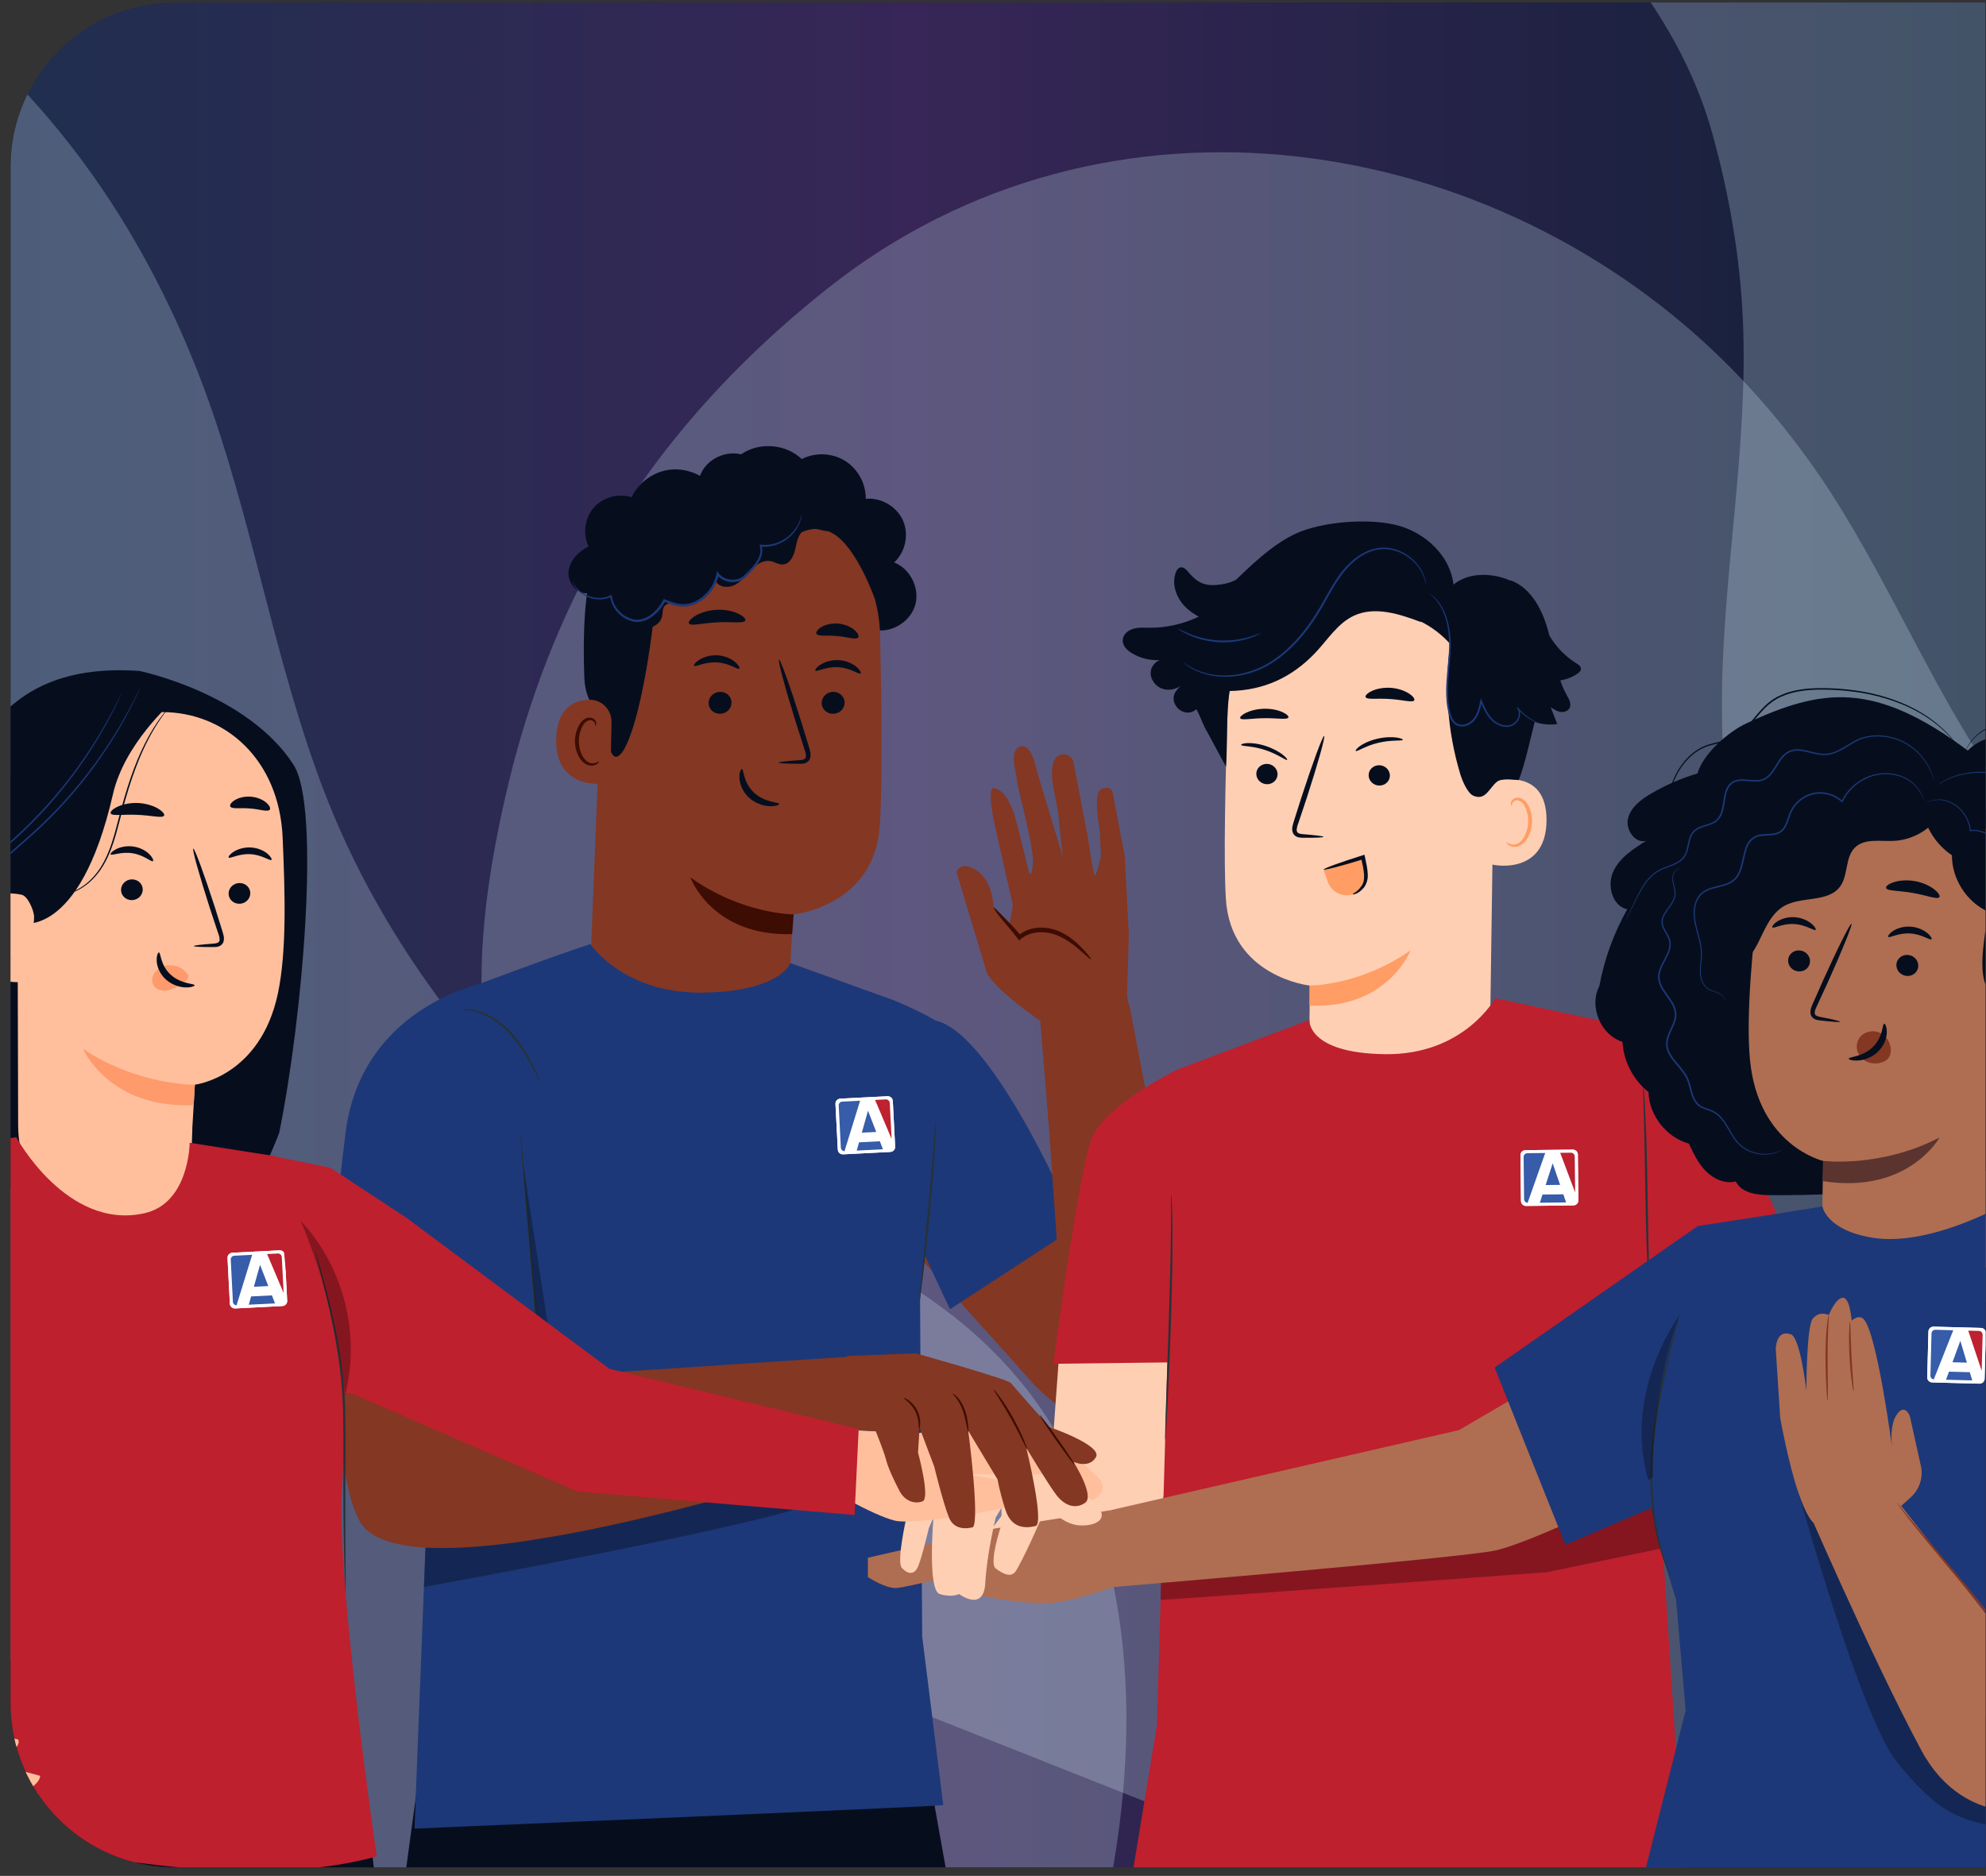 <?xml version="1.0" encoding="UTF-8"?> <svg xmlns="http://www.w3.org/2000/svg" width="181" height="171" viewBox="0 0 181 171" fill="none"><rect x="0" y="0" width="181" height="171" fill="#333333" stroke="none"/><g clip-path="url(#clip0_899_434)"><path d="M-15.897 -5.906H182.402V178.792H-15.897V-5.906Z" fill="url(#paint0_linear_899_434)"></path><g style="mix-blend-mode:overlay" opacity="0.25"><path d="M266.421 154.279C269.458 139.783 268.532 125.043 261.625 114.051C246.561 90.077 214.901 100.902 195.174 85.156C190.852 81.706 186.838 77.766 183.435 73.261C180.127 68.882 177.435 64.025 174.838 59.142C172.269 54.312 169.775 49.423 166.816 44.846C164.162 40.742 161.104 36.942 157.719 33.516C136.431 11.973 100.867 6.12 75.442 26.278C66.441 33.415 58.426 42.27 52.861 53.393C50.026 59.059 47.851 65.134 46.36 71.345C44.871 77.551 43.798 83.923 43.886 90.196C44.105 105.655 50.945 143.066 83.435 155.924C102.298 163.39 179.371 194 201.683 202.831C212.62 207.159 227.892 208.332 238.121 201.356C251.391 192.306 262.394 173.507 266.422 154.278L266.421 154.279Z" fill="#D4EAF8"></path></g><g style="mix-blend-mode:overlay" opacity="0.25"><path d="M97.075 186.771C102.828 170.532 104.708 153.149 99.966 138.834C89.621 107.613 56.269 113.353 39.753 90.71C36.135 85.749 32.916 80.284 30.406 74.293C27.966 68.469 26.226 62.222 24.585 55.965C22.962 49.776 21.424 43.535 19.367 37.557C17.522 32.196 15.22 27.101 12.523 22.372C-4.435 -7.367 -38.483 -21.918 -67.443 -3.944C-77.696 2.42 -87.299 11.002 -94.912 22.759C-98.789 28.747 -102.092 35.356 -104.744 42.273C-107.394 49.184 -109.664 56.379 -110.767 63.711C-113.483 81.779 -113.819 126.877 -84.139 148.927C-66.907 161.729 3.479 214.16 23.862 229.303C33.853 236.725 48.728 241.41 60.164 235.501C75 227.835 89.445 208.311 97.076 186.77L97.075 186.771Z" fill="#D4EAF8"></path></g><g style="mix-blend-mode:overlay" opacity="0.25"><path d="M138.031 -86.441C128.58 -75.572 121.926 -62.322 121.543 -49.034C120.709 -20.053 149.418 -12.064 156.113 12.359C157.58 17.71 158.575 23.316 158.84 29.075C159.097 34.674 158.663 40.348 158.146 45.993C157.635 51.576 157.039 57.169 156.94 62.747C156.852 67.75 157.214 72.711 158.002 77.527C162.962 107.817 186.247 132.365 215.008 128.869C225.191 127.631 235.502 124.367 245.138 117.8C250.046 114.456 254.671 110.396 258.861 105.843C263.047 101.293 267.009 96.372 270.066 90.9C277.598 77.416 291.179 41.325 273.645 12.405C263.465 -4.385 221.926 -73.081 209.884 -92.942C203.982 -102.677 193.316 -112.059 182.309 -111.633C168.03 -111.08 150.568 -100.857 138.03 -86.441L138.031 -86.441Z" fill="#D4EAF8"></path></g><g clip-path="url(#clip1_899_434)"><path d="M36.688 172.736L38.781 157.324L83.495 155.189L86.639 172.781L36.688 172.736Z" fill="#060E1E"></path><path d="M78.578 108.8L91.993 123.685C94.207 126.141 95.803 128.377 98.989 129.274C101.217 129.903 105.913 130.164 107.099 128.699C108.725 126.691 109.735 123.217 107.458 118.847C105.977 116.001 92.962 104.385 92.962 104.385L78.582 108.796" fill="#843722"></path><path d="M82.998 111.287C83.072 112.024 86.583 119.341 86.583 119.341L98.099 111.829C98.099 111.829 90.685 94.219 85.271 93.034L82.998 111.287Z" fill="#1D3878"></path><path d="M102.717 90.76L102.881 85.163L102.507 78.037L101.374 72.111C101.374 72.111 101.075 71.528 100.327 71.969C99.58 72.41 100.226 75.644 100.226 75.644L100.342 78.078C100.342 78.078 99.905 79.955 99.763 79.798C99.621 79.641 99.153 76.358 99.153 76.358L97.796 69.307C97.796 69.307 97.475 68.548 96.607 68.82C96.125 68.974 95.811 69.673 95.871 70.716C95.93 71.763 96.387 73.524 96.435 74.118C96.484 74.713 96.873 78.142 96.873 78.142L94.491 70.256C94.491 70.256 94.05 67.691 92.98 68.058C91.911 68.428 92.625 70.267 92.674 71.064C92.722 71.86 94.27 77.229 94.139 78.725C94.009 80.221 93.773 79.473 93.773 79.473C93.773 79.473 93.152 77.001 92.666 75.053C92.177 73.105 91.44 71.976 90.599 71.834C89.754 71.692 90.887 76.205 90.887 76.205L92.315 82.512L91.96 84.52L90.554 82.714C90.554 82.714 90.513 80.348 89.032 79.361C87.529 78.359 87.17 79.484 87.17 79.484L89.93 88.648C90.58 90.147 94.805 93.06 94.805 93.06L95.56 102.246L104.949 102.059L102.717 90.768V90.76Z" fill="#843722"></path><path d="M99.422 87.451C99.374 87.496 98.933 87.047 98.17 86.401C97.418 85.78 96.23 84.912 94.738 84.98C94.08 85.002 93.466 85.227 93.04 85.597L92.883 85.731L92.749 85.552C92.147 84.759 91.5 84.067 91.118 83.567C90.715 83.069 90.516 82.733 90.561 82.707C90.595 82.688 90.846 82.953 91.298 83.406C91.743 83.877 92.382 84.468 93.081 85.346L92.79 85.301C93.276 84.853 93.99 84.587 94.726 84.561C95.541 84.524 96.312 84.755 96.917 85.088C97.531 85.417 98.002 85.821 98.372 86.176C99.105 86.898 99.464 87.414 99.43 87.448L99.422 87.451Z" fill="#3D0C02"></path><path d="M96.989 122.751L94.999 94.159L102.948 91.669L108.718 122.751H96.989Z" fill="#843722"></path><path d="M79.771 57.431C81.322 57.7 82.994 56.646 83.416 55.128C83.839 53.61 82.956 51.842 81.491 51.27C82.519 50.331 82.859 48.708 82.291 47.437C81.722 46.162 80.294 45.332 78.903 45.471C78.926 44.095 78.182 42.73 77.011 42.005C75.841 41.279 74.29 41.216 73.067 41.847C71.624 40.457 69.182 40.266 67.541 41.417C66.221 41.092 64.725 41.72 64.03 42.887C63.334 44.053 63.495 45.669 64.408 46.674" fill="#060E1E"></path><path d="M80.175 75.352C80.425 71.823 80.354 64.517 80.212 57.907C80.059 50.799 74.473 45.004 67.376 44.585L66.67 44.544C59.039 44.54 54.773 51.019 54.978 58.647L53.804 88.023L58.414 92.185C62.613 95.98 69.261 94.813 71.919 89.818L72.274 83.361C72.274 83.361 79.651 82.654 80.175 75.352Z" fill="#843722"></path><path d="M72.334 83.354C72.334 83.354 67.649 83.357 62.923 79.985C62.923 79.985 64.864 85.376 72.196 85.148L72.334 83.35V83.354Z" fill="#3D0C02"></path><path d="M76.978 64.072C76.966 64.626 76.488 65.07 75.908 65.067C75.333 65.067 74.876 64.614 74.888 64.061C74.899 63.508 75.377 63.063 75.953 63.066C76.529 63.066 76.989 63.519 76.974 64.072H76.978Z" fill="#060E1E"></path><path d="M78.428 61.391C78.29 61.518 77.535 60.886 76.413 60.823C75.292 60.744 74.435 61.272 74.32 61.13C74.263 61.066 74.409 60.827 74.783 60.587C75.153 60.348 75.77 60.131 76.469 60.176C77.168 60.221 77.741 60.513 78.066 60.797C78.395 61.081 78.5 61.335 78.432 61.391H78.428Z" fill="#060E1E"></path><path d="M66.67 64.072C66.658 64.626 66.18 65.07 65.6 65.067C65.025 65.067 64.568 64.614 64.579 64.061C64.591 63.508 65.069 63.063 65.649 63.066C66.225 63.066 66.685 63.519 66.67 64.072Z" fill="#060E1E"></path><path d="M67.376 60.95C67.238 61.077 66.483 60.445 65.357 60.385C64.235 60.307 63.379 60.834 63.263 60.692C63.207 60.628 63.353 60.389 63.727 60.15C64.097 59.91 64.714 59.693 65.413 59.738C66.112 59.783 66.684 60.075 67.01 60.359C67.339 60.643 67.443 60.897 67.376 60.953V60.95Z" fill="#060E1E"></path><path d="M70.958 69.519C70.958 69.456 71.661 69.377 72.802 69.299C73.089 69.288 73.366 69.246 73.426 69.052C73.504 68.85 73.403 68.532 73.284 68.192C73.056 67.482 72.817 66.738 72.566 65.956C71.571 62.778 70.868 60.168 70.999 60.131C71.126 60.094 72.039 62.636 73.033 65.818C73.273 66.603 73.501 67.347 73.718 68.061C73.807 68.394 73.972 68.775 73.8 69.194C73.71 69.403 73.49 69.546 73.302 69.587C73.116 69.632 72.955 69.624 72.813 69.624C71.672 69.617 70.966 69.583 70.962 69.519H70.958Z" fill="#060E1E"></path><path d="M67.608 70.103C67.791 70.103 67.72 71.322 68.715 72.249C69.706 73.18 71.014 73.12 71.014 73.288C71.026 73.367 70.712 73.509 70.162 73.49C69.624 73.475 68.846 73.259 68.24 72.69C67.634 72.122 67.403 71.397 67.391 70.896C67.376 70.383 67.53 70.088 67.612 70.103H67.608Z" fill="#060E1E"></path><path d="M67.926 56.564C67.799 56.863 66.685 56.654 65.357 56.733C64.03 56.789 62.942 57.11 62.785 56.826C62.714 56.691 62.916 56.415 63.365 56.142C63.809 55.873 64.505 55.63 65.301 55.588C66.098 55.547 66.816 55.715 67.283 55.94C67.754 56.164 67.986 56.418 67.93 56.56L67.926 56.564Z" fill="#060E1E"></path><path d="M78.208 58.115C77.995 58.358 77.236 58.048 76.309 57.981C75.382 57.88 74.581 58.052 74.413 57.775C74.342 57.641 74.481 57.394 74.839 57.173C75.191 56.953 75.77 56.788 76.41 56.848C77.049 56.908 77.588 57.17 77.898 57.45C78.212 57.73 78.305 58 78.208 58.119V58.115Z" fill="#060E1E"></path><path d="M79.704 54.515C79.704 54.515 78.047 49.823 75.901 48.626C73.306 47.175 71.983 50.039 69.478 49.179C66.973 48.316 64.494 46.925 61.776 48.742C58.799 50.727 60.044 52.32 59.678 55.551C58.19 68.656 55.569 72.234 55.251 66.001C55.217 65.317 53.367 64.666 53.255 61.783C53.112 58.044 53.236 53.524 54.219 50.933C55.049 48.749 56.406 47.288 58.781 45.728C62.527 43.268 67.459 43.5 70.786 44.035C74.114 44.569 80.339 48.802 79.696 54.515H79.704Z" fill="#060E1E"></path><path d="M55.733 65.826C55.752 64.696 54.836 63.747 53.703 63.788C52.331 63.836 50.768 64.521 50.693 67.344C50.559 72.35 55.614 71.453 55.625 71.31C55.633 71.213 55.696 67.923 55.733 65.826Z" fill="#843722"></path><path d="M54.585 69.396C54.563 69.381 54.496 69.456 54.346 69.519C54.2 69.583 53.953 69.62 53.696 69.516C53.172 69.306 52.75 68.454 52.75 67.553C52.75 67.097 52.858 66.666 53.026 66.311C53.191 65.949 53.434 65.698 53.699 65.661C53.965 65.605 54.152 65.769 54.208 65.915C54.271 66.057 54.238 66.154 54.264 66.165C54.279 66.177 54.372 66.083 54.339 65.878C54.32 65.777 54.264 65.657 54.152 65.56C54.036 65.459 53.86 65.403 53.673 65.418C53.288 65.433 52.929 65.78 52.742 66.169C52.533 66.562 52.402 67.044 52.402 67.556C52.406 68.566 52.899 69.523 53.617 69.751C53.968 69.852 54.264 69.751 54.417 69.639C54.574 69.519 54.604 69.407 54.589 69.4L54.585 69.396Z" fill="#3D0C02"></path><path d="M56.399 56.149C57.023 56.631 57.681 57.129 58.459 57.252C59.237 57.375 60.156 56.979 60.336 56.212C60.414 55.868 60.355 55.461 60.597 55.203C60.889 54.9 61.386 55.027 61.801 55.098C63.245 55.337 64.793 54.399 65.249 53.008C65.585 53.584 66.453 53.61 67.036 53.285C67.619 52.956 68.016 52.388 68.483 51.909C68.95 51.434 69.593 51.019 70.248 51.154C70.614 51.228 70.947 51.468 71.321 51.457C71.979 51.438 72.345 50.686 72.484 50.043C72.622 49.396 72.742 48.641 73.321 48.32C73.856 48.02 74.51 48.252 75.112 48.376C75.71 48.499 76.499 48.406 76.69 47.822C76.791 47.516 76.675 47.183 76.522 46.903C75.815 45.631 74.151 44.988 72.775 45.452C72.383 43.773 70.917 42.397 69.212 42.113C67.511 41.833 65.675 42.663 64.766 44.124C63.768 43.104 62.258 42.61 60.848 42.846C59.438 43.081 58.171 44.039 57.554 45.328C56.358 44.936 54.944 45.328 54.114 46.274C53.284 47.224 53.09 48.675 53.639 49.808C52.712 50.268 51.89 51.116 51.811 52.148C51.733 53.18 52.678 54.272 53.692 54.059C53.239 54.84 53.505 55.955 54.26 56.448C55.015 56.945 56.141 56.747 56.679 56.022" fill="#060E1E"></path><path d="M73.052 46.944C73.052 46.944 73.052 46.974 73.045 47.034C73.033 47.094 73.026 47.184 72.996 47.299C72.936 47.528 72.824 47.864 72.577 48.242C72.331 48.612 71.953 49.038 71.4 49.36C70.857 49.685 70.124 49.913 69.317 49.823L69.407 49.718C69.537 50.156 69.463 50.664 69.224 51.091C68.995 51.524 68.655 51.902 68.296 52.268C68.113 52.444 67.952 52.654 67.702 52.811C67.462 52.96 67.178 53.039 66.894 53.057C66.326 53.095 65.701 52.885 65.32 52.384L65.511 52.343C65.324 53.33 64.703 54.291 63.768 54.844C63.275 55.159 62.673 55.334 62.097 55.286C61.518 55.245 60.99 55.043 60.501 54.837L60.639 54.785C60.332 55.39 59.891 55.895 59.364 56.258C58.848 56.62 58.179 56.811 57.595 56.628C56.429 56.31 55.707 55.282 55.603 54.347L55.711 54.407C55.105 54.691 54.477 54.684 53.98 54.557C53.475 54.433 53.086 54.187 52.813 53.951C52.54 53.712 52.383 53.472 52.29 53.308C52.208 53.136 52.174 53.042 52.178 53.042C52.204 53.024 52.32 53.431 52.866 53.887C53.139 54.104 53.52 54.332 54.006 54.437C54.485 54.549 55.083 54.542 55.644 54.265L55.741 54.216L55.756 54.325C55.864 55.196 56.563 56.157 57.644 56.437C58.175 56.594 58.762 56.422 59.252 56.082C59.742 55.742 60.164 55.252 60.448 54.684L60.493 54.594L60.587 54.631C61.069 54.837 61.577 55.024 62.112 55.061C62.647 55.106 63.185 54.949 63.656 54.65C64.539 54.127 65.122 53.229 65.305 52.295L65.35 52.059L65.496 52.25C65.817 52.676 66.374 52.878 66.887 52.84C67.141 52.825 67.395 52.755 67.605 52.627C67.81 52.504 67.978 52.298 68.165 52.123C68.524 51.764 68.853 51.401 69.07 50.997C69.298 50.597 69.362 50.148 69.253 49.756L69.22 49.633L69.343 49.648C70.102 49.745 70.805 49.539 71.336 49.236C71.874 48.937 72.248 48.537 72.502 48.182C73.004 47.453 73.019 46.922 73.052 46.937V46.944Z" fill="#1D3878"></path><path d="M83.85 118.578L84.377 113.254L86.213 93.737C85.271 92.742 81.472 91.183 81.472 91.183L72.039 87.792C72.039 87.792 71.134 90.379 64.052 90.484C56.806 90.592 53.804 86.057 53.804 86.057C50.185 87.224 42.277 90.222 42.277 90.222L39.581 115.617L39.443 123.999L37.775 166.69C37.775 166.69 85.256 164.675 85.97 164.552L84.048 149.177L83.854 118.574L83.85 118.578Z" fill="#1D3878"></path><path d="M76.142 100.606C76.13 100.366 76.32 100.162 76.566 100.15L80.898 99.928C81.145 99.915 81.355 100.099 81.367 100.339L81.582 104.548C81.594 104.788 81.404 104.992 81.158 105.005L76.826 105.226C76.579 105.239 76.37 105.055 76.358 104.816L76.142 100.606Z" fill="white"></path><path d="M76.63 100.28C76.429 100.29 76.272 100.459 76.282 100.655L76.491 104.753C76.501 104.939 76.658 105.082 76.845 105.092L78.36 100.191L76.63 100.279L76.63 100.28Z" fill="#365CAA"></path><path d="M81.228 100.402C81.218 100.206 81.044 100.054 80.843 100.064L79.81 100.117L81.412 103.902L81.233 100.402L81.228 100.402Z" fill="#BE212F"></path><path d="M80.274 104.127L78.255 104.23L78.032 105.032L80.573 104.902L80.274 104.127Z" fill="#365CAA"></path><path d="M79.124 101.164L78.523 103.295L79.922 103.223L79.124 101.164Z" fill="#365CAA"></path><path d="M76.144 100.65C76.131 100.386 76.34 100.161 76.611 100.147L80.853 99.93C81.125 99.916 81.356 100.119 81.369 100.382L81.58 104.505C81.593 104.768 81.384 104.993 81.113 105.007L76.871 105.224C76.6 105.238 76.369 105.035 76.355 104.772L76.144 100.65Z" fill="white"></path><path d="M76.764 100.418C76.575 100.428 76.427 100.587 76.437 100.771L76.634 104.622C76.642 104.797 76.79 104.931 76.966 104.941L78.389 100.335L76.764 100.418Z" fill="#365CAA"></path><path d="M81.085 100.533C81.076 100.349 80.913 100.206 80.724 100.216L79.753 100.265L81.259 103.823L81.09 100.533L81.085 100.533Z" fill="#BE212F"></path><path d="M80.189 104.034L78.292 104.131L78.082 104.884L80.47 104.762L80.189 104.034Z" fill="#365CAA"></path><path d="M79.108 101.249L78.544 103.251L79.859 103.184L79.108 101.249Z" fill="#365CAA"></path><path opacity="0.3" d="M38.774 141.116L38.635 144.664C38.635 144.664 68.629 139.228 73.871 137.115C80.339 134.509 83.813 132.3 83.813 132.3L83.921 129.593L38.774 141.116Z" fill="black"></path><path d="M40.856 92.361C40.856 92.361 34.093 93.441 32.698 102.063C31.801 107.623 29.082 132.113 32.799 138.693C37.099 146.306 75.931 133.533 75.931 133.533L77.258 123.678L47.336 125.656L43.578 104.886L40.856 92.357V92.361Z" fill="#843722"></path><path d="M30.013 121.322H48.977L43.788 89.694C43.788 89.694 32.919 91.897 31.494 103.252C30.058 114.708 30.01 121.322 30.01 121.322H30.013Z" fill="#1D3878"></path><path d="M32.395 121.322C32.395 121.322 32.425 121.315 32.481 121.311C32.548 121.311 32.63 121.304 32.731 121.3C32.967 121.296 33.285 121.289 33.689 121.281C34.537 121.274 35.741 121.262 37.222 121.251C40.228 121.244 44.363 121.232 48.973 121.221L48.876 121.326C48.854 121.079 48.831 120.817 48.809 120.548C48.412 115.777 48.05 111.459 47.788 108.315C47.668 106.763 47.571 105.499 47.5 104.606C47.47 104.179 47.448 103.843 47.433 103.596C47.429 103.491 47.422 103.405 47.422 103.334C47.422 103.274 47.422 103.245 47.422 103.245C47.422 103.245 47.429 103.274 47.44 103.334C47.448 103.405 47.459 103.491 47.474 103.596C47.5 103.843 47.534 104.179 47.579 104.602C47.661 105.492 47.781 106.755 47.926 108.307C48.203 111.451 48.584 115.766 49.003 120.533C49.026 120.799 49.048 121.064 49.07 121.311L49.078 121.416H48.973C44.363 121.404 40.228 121.393 37.222 121.386C35.741 121.375 34.537 121.363 33.689 121.356C33.285 121.348 32.967 121.341 32.731 121.337C32.63 121.333 32.548 121.33 32.481 121.326C32.425 121.326 32.395 121.318 32.395 121.315V121.322Z" fill="#263238"></path><path d="M85.271 102.104C85.271 102.104 85.286 102.336 85.278 102.751C85.275 103.166 85.248 103.768 85.211 104.508C85.132 105.992 84.979 108.038 84.766 110.296C84.553 112.554 84.329 114.592 84.149 116.069C84.059 116.805 83.981 117.404 83.925 117.815C83.865 118.226 83.828 118.454 83.813 118.451C83.798 118.451 83.813 118.219 83.85 117.807C83.891 117.363 83.947 116.772 84.014 116.058C84.16 114.551 84.359 112.524 84.575 110.285C84.788 108.03 84.964 105.989 85.076 104.508C85.129 103.794 85.174 103.203 85.204 102.755C85.233 102.34 85.256 102.111 85.271 102.111V102.104Z" fill="#263238"></path><path d="M49.269 98.661C49.269 98.661 49.183 98.541 49.056 98.309C48.91 98.04 48.734 97.711 48.529 97.322C48.08 96.5 47.448 95.348 46.491 94.282C45.534 93.221 44.39 92.548 43.5 92.275C42.606 91.99 42.008 92.035 42.012 91.994C42.012 91.983 42.157 91.964 42.423 91.968C42.688 91.968 43.077 92.017 43.537 92.144C44.461 92.391 45.653 93.064 46.633 94.152C47.609 95.24 48.226 96.414 48.648 97.259C48.858 97.685 49.015 98.033 49.123 98.276C49.228 98.519 49.28 98.657 49.269 98.661Z" fill="#263238"></path><path opacity="0.3" d="M46.809 122.75C46.775 122.563 50.088 121.756 50.088 121.756L47.665 106.045L48.974 121.318H46.551L46.809 122.746V122.75Z" fill="black"></path><path d="M96.476 124.171L95.889 132.243L93.208 135.619L86.647 144.327L94.596 144.847C94.596 144.847 103.92 142.529 105.293 139.657C106.665 136.786 106.743 124.171 106.743 124.171H96.476Z" fill="#FFCFB4"></path><path d="M135.754 97.285L136.202 65.882C136.49 58.411 132.777 51.943 125.3 51.861L124.608 51.895C117.654 52.224 112.109 57.836 111.881 64.797C111.668 71.277 111.514 78.441 111.72 81.903C112.15 89.067 119.37 89.841 119.37 89.841C119.381 90.061 119.362 91.845 119.332 93.98L119.344 97.539L135.757 97.289L135.754 97.285Z" fill="#FFCFB4"></path><path d="M119.347 89.837C119.347 89.837 123.879 89.885 128.549 86.636C128.549 86.636 126.522 91.979 119.34 91.672L119.351 89.837H119.347Z" fill="#FF9D64"></path><path d="M123.58 68.462C123.737 68.506 124.458 67.983 125.625 67.71C126.788 67.43 127.737 67.557 127.842 67.452C127.894 67.403 127.715 67.295 127.3 67.235C126.889 67.172 126.223 67.175 125.498 67.347C124.772 67.519 124.204 67.807 123.897 68.039C123.583 68.275 123.505 68.443 123.58 68.462Z" fill="#060E1E"></path><path d="M124.735 70.679C124.742 71.191 125.18 71.606 125.714 71.61C126.249 71.61 126.675 71.202 126.672 70.69C126.664 70.178 126.227 69.759 125.692 69.755C125.157 69.755 124.727 70.163 124.735 70.675V70.679Z" fill="#060E1E"></path><path d="M120.618 76.283C120.618 76.22 119.93 76.134 118.813 76.044C118.528 76.029 118.263 75.984 118.203 75.797C118.128 75.595 118.229 75.289 118.353 74.956C118.584 74.264 118.827 73.535 119.082 72.776C120.091 69.673 120.809 67.127 120.682 67.085C120.555 67.044 119.635 69.531 118.626 72.634C118.383 73.4 118.151 74.13 117.93 74.825C117.84 75.15 117.672 75.52 117.837 75.936C117.923 76.141 118.136 76.283 118.319 76.324C118.502 76.369 118.659 76.365 118.801 76.369C119.919 76.377 120.615 76.347 120.615 76.287L120.618 76.283Z" fill="#060E1E"></path><path d="M124.454 63.541C124.563 63.81 125.528 63.634 126.672 63.72C127.819 63.784 128.754 64.086 128.896 63.832C128.96 63.712 128.784 63.462 128.403 63.215C128.021 62.968 127.423 62.744 126.735 62.699C126.047 62.654 125.427 62.797 125.019 62.991C124.608 63.185 124.41 63.41 124.454 63.537V63.541Z" fill="#060E1E"></path><path d="M113.028 65.47C113.148 65.691 114.09 65.47 115.223 65.47C116.356 65.444 117.291 65.635 117.418 65.41C117.474 65.305 117.291 65.104 116.902 64.924C116.517 64.741 115.915 64.595 115.234 64.606C114.554 64.618 113.952 64.782 113.559 64.973C113.163 65.167 112.98 65.369 113.032 65.474L113.028 65.47Z" fill="#060E1E"></path><path d="M135.862 71.314C135.989 71.254 141.003 69.673 140.947 74.825C140.891 79.977 135.731 78.859 135.724 78.71C135.716 78.56 135.858 71.314 135.858 71.314H135.862Z" fill="#FFCFB4"></path><path d="M137.32 76.776C137.343 76.761 137.41 76.84 137.559 76.911C137.705 76.982 137.96 77.031 138.229 76.933C138.775 76.739 139.242 75.879 139.276 74.952C139.294 74.484 139.201 74.036 139.036 73.666C138.883 73.288 138.644 73.023 138.367 72.97C138.094 72.903 137.9 73.067 137.836 73.21C137.765 73.352 137.799 73.456 137.769 73.464C137.754 73.475 137.66 73.378 137.702 73.165C137.724 73.064 137.784 72.94 137.907 72.843C138.031 72.746 138.214 72.694 138.404 72.716C138.801 72.746 139.156 73.116 139.332 73.524C139.534 73.935 139.65 74.436 139.627 74.963C139.582 76.002 139.04 76.967 138.296 77.173C137.933 77.263 137.631 77.15 137.477 77.027C137.32 76.9 137.294 76.784 137.313 76.773L137.32 76.776Z" fill="#FF9D64"></path><path d="M113.126 67.923C113.238 68.039 114.12 67.983 115.261 68.357C116.401 68.719 117.153 69.31 117.295 69.273C117.366 69.258 117.265 69.082 116.939 68.82C116.618 68.562 116.042 68.226 115.335 67.994C114.625 67.766 113.993 67.71 113.612 67.74C113.223 67.77 113.07 67.867 113.126 67.919V67.923Z" fill="#060E1E"></path><path d="M114.498 70.555C114.505 71.067 114.943 71.482 115.477 71.486C116.012 71.486 116.438 71.079 116.435 70.566C116.427 70.054 115.99 69.635 115.455 69.632C114.92 69.632 114.49 70.039 114.498 70.551V70.555Z" fill="#060E1E"></path><path d="M102.358 58.134C102.444 57.85 102.657 57.618 102.918 57.473C103.487 57.155 104.13 57.218 104.754 57.222C106.306 57.237 107.854 56.878 109.252 56.212C108.777 55.955 108.332 55.648 107.962 55.255C107.192 54.448 106.77 53.229 107.158 52.186C107.229 51.991 107.353 51.786 107.555 51.73C107.876 51.64 108.145 51.958 108.359 52.212C109.065 53.042 109.727 53.408 110.815 53.326C111.492 53.274 112.146 53.139 112.685 52.825C112.707 52.803 112.726 52.78 112.748 52.758C113.01 52.504 113.264 52.257 113.515 52.021C115.399 50.245 117.01 49.023 118.656 48.409C121.063 47.508 125.064 47.221 127.535 47.938C130.007 48.653 132.187 50.728 132.467 53.285C133.892 52.141 135.985 52.204 137.668 52.93L137.713 52.911C139.586 53.633 140.61 55.659 141.119 57.603C141.145 57.708 141.171 57.816 141.197 57.925C141.811 58.957 142.659 59.847 143.68 60.475C143.86 60.587 144.065 60.722 144.084 60.931C144.103 61.14 143.919 61.309 143.747 61.425C143.284 61.739 142.753 61.937 142.2 62.023C142.36 62.486 142.551 62.935 142.794 63.369C143 63.735 143.243 64.176 143.045 64.547C142.891 64.835 142.521 64.943 142.2 64.891C141.878 64.835 141.598 64.651 141.328 64.468C141.527 64.98 141.725 65.489 141.923 66.001C141.235 66.102 140.528 66.031 139.87 65.81C139.422 67.605 138.909 69.893 138.416 71.105C137.623 71.082 136.883 70.877 136.382 71.303C135.705 71.882 135.38 72.996 134.288 72.54C133.735 72.309 133.252 71.12 133.08 70.544C131.932 66.723 131.622 62.655 132.172 58.706C131.409 57.85 130.482 57.144 129.454 56.639L129.536 56.717C127.558 55.973 125.315 55.233 123.397 56.123C121.908 56.815 121.004 58.318 119.874 59.507C117.732 61.761 115.171 62.935 112.064 62.991C111.727 65.141 111.892 67.882 111.735 69.893L109.959 66.599V66.614C109.824 66.375 109.716 66.136 109.611 65.893L109.574 65.818V65.81C109.409 65.421 109.248 65.036 109.035 64.651C109.028 64.659 109.024 64.662 109.017 64.666C107.902 65.601 106.332 64.09 107.222 62.939C107.398 62.711 107.607 62.509 107.846 62.344C107.338 62.8 106.586 63.006 105.94 62.786C105.293 62.569 104.803 61.896 104.874 61.215C104.926 60.752 105.267 60.344 105.693 60.172C104.81 60.217 103.913 60.004 103.158 59.544C102.661 59.245 102.178 58.759 102.365 58.131L102.358 58.134Z" fill="#060E1E"></path><path d="M130.198 54.048C130.198 54.048 130.493 54.246 130.897 54.721C131.297 55.196 131.742 56.018 131.932 57.121C132.03 57.671 132.086 58.284 132.071 58.942C132.056 59.6 131.985 60.303 131.917 61.047C131.85 61.787 131.779 62.572 131.805 63.391C131.82 63.799 131.858 64.214 131.936 64.632C132.015 65.044 132.112 65.489 132.411 65.844C132.65 66.135 133.054 66.274 133.413 66.21C133.772 66.158 134.093 65.975 134.333 65.721C134.808 65.197 134.938 64.517 135.069 63.922L134.92 63.937C135.152 64.483 135.391 65.021 135.75 65.459C136.105 65.896 136.606 66.192 137.122 66.251C137.38 66.281 137.638 66.248 137.862 66.139C138.09 66.035 138.259 65.851 138.375 65.657C138.487 65.459 138.547 65.238 138.543 65.029C138.535 64.816 138.457 64.614 138.326 64.468L138.247 64.535C138.782 65.178 139.358 65.53 139.754 65.728C139.956 65.825 140.117 65.885 140.225 65.926C140.334 65.963 140.394 65.978 140.394 65.971C140.394 65.967 140.341 65.941 140.233 65.9C140.128 65.855 139.971 65.784 139.777 65.679C139.392 65.47 138.838 65.107 138.322 64.472L138.244 64.539C138.479 64.801 138.479 65.249 138.262 65.601C138.154 65.777 138.001 65.937 137.799 66.027C137.601 66.117 137.361 66.15 137.129 66.121C136.658 66.061 136.191 65.784 135.858 65.369C135.518 64.954 135.286 64.427 135.058 63.881L134.961 63.649L134.909 63.896C134.778 64.494 134.639 65.145 134.209 65.616C133.996 65.844 133.701 66.008 133.387 66.053C133.073 66.106 132.744 65.993 132.538 65.743C132.276 65.433 132.179 65.01 132.101 64.61C132.026 64.203 131.985 63.795 131.97 63.395C131.94 62.591 132.011 61.813 132.074 61.069C132.138 60.329 132.205 59.622 132.213 58.953C132.224 58.288 132.16 57.663 132.052 57.106C131.843 55.984 131.372 55.154 130.949 54.683C130.519 54.212 130.198 54.051 130.198 54.051V54.048Z" fill="#1D3878"></path><path d="M107.902 60.441C107.902 60.441 107.921 60.46 107.958 60.49C108.007 60.527 108.063 60.572 108.134 60.624C108.209 60.684 108.31 60.755 108.433 60.826C108.557 60.901 108.695 60.991 108.863 61.066C109.518 61.398 110.576 61.739 111.91 61.694C113.23 61.653 114.827 61.227 116.266 60.209C117.721 59.219 119.014 57.738 120.08 56.029C120.622 55.177 121.067 54.298 121.557 53.491C122.043 52.683 122.574 51.939 123.209 51.356C123.838 50.769 124.563 50.343 125.3 50.159C125.67 50.058 126.036 50.043 126.388 50.062C126.739 50.088 127.072 50.17 127.378 50.279C127.988 50.499 128.478 50.855 128.848 51.214C129.218 51.576 129.461 51.958 129.629 52.279C129.939 52.945 129.943 53.367 129.969 53.36C129.969 53.36 129.969 53.334 129.966 53.285C129.958 53.225 129.947 53.154 129.936 53.064C129.906 52.874 129.831 52.593 129.685 52.249C129.524 51.913 129.285 51.52 128.911 51.143C128.541 50.769 128.044 50.399 127.419 50.163C127.105 50.047 126.765 49.961 126.399 49.928C126.036 49.905 125.647 49.92 125.266 50.021C124.499 50.208 123.748 50.645 123.105 51.24C122.45 51.834 121.905 52.59 121.415 53.405C120.921 54.22 120.473 55.091 119.938 55.936C118.876 57.63 117.605 59.095 116.177 60.075C114.763 61.081 113.204 61.511 111.903 61.567C110.591 61.627 109.547 61.309 108.889 60.998C108.228 60.684 107.917 60.411 107.902 60.43V60.441Z" fill="#1D3878"></path><path d="M107.33 57.282C107.33 57.282 107.413 57.357 107.581 57.469C107.745 57.581 108.003 57.723 108.329 57.873C108.654 58.026 109.061 58.172 109.521 58.299C109.985 58.415 110.501 58.508 111.054 58.542C111.604 58.572 112.131 58.542 112.606 58.475C113.077 58.404 113.496 58.303 113.84 58.19C114.18 58.078 114.453 57.966 114.629 57.873C114.808 57.783 114.905 57.727 114.902 57.719C114.887 57.689 114.487 57.884 113.806 58.078C113.466 58.179 113.051 58.261 112.587 58.325C112.124 58.377 111.608 58.404 111.065 58.377C110.527 58.344 110.019 58.258 109.562 58.153C109.11 58.037 108.706 57.906 108.381 57.768C107.723 57.499 107.349 57.26 107.334 57.286L107.33 57.282Z" fill="#1D3878"></path><path d="M124.219 78.149C124.219 78.149 121.613 78.908 120.622 79.267L121.019 80.4C121.359 81.376 122.51 81.899 123.468 81.447C123.692 81.342 123.894 81.189 124.07 80.983C124.372 80.628 124.503 80.168 124.485 79.712C124.462 79.177 124.316 78.631 124.219 78.149Z" fill="#FF9D64"></path><path d="M120.626 79.267C120.592 79.173 122.17 78.598 124.17 77.973L124.357 77.913L124.398 78.112C124.402 78.138 124.41 78.168 124.417 78.194C124.526 78.71 124.641 79.218 124.653 79.701C124.69 80.183 124.514 80.662 124.275 80.938C123.785 81.525 123.273 81.559 123.277 81.521C123.247 81.465 123.696 81.335 124.066 80.785C124.499 80.25 124.301 79.3 124.062 78.265C124.054 78.235 124.051 78.205 124.043 78.179L124.271 78.317C122.286 78.934 120.66 79.353 120.626 79.259V79.267Z" fill="#060E1E"></path><path d="M102.851 173.016L153.603 172.78L150.803 129.611L150.593 116.742L147.621 93.418L136.277 90.988C136.277 90.988 133.439 96.204 126.193 96.095C119.108 95.991 119.336 92.977 119.336 92.977L107.285 97.501C107.285 97.501 100.679 100.717 99.467 103.831C98.286 106.863 96.001 124.317 96.001 124.317L106.392 124.19L105.446 157.208L102.847 173.016H102.851Z" fill="#BE202E"></path><path d="M138.571 105.284C138.569 105.044 138.766 104.848 139.013 104.845L143.351 104.796C143.597 104.793 143.8 104.985 143.802 105.224L143.85 109.44C143.853 109.679 143.655 109.876 143.408 109.879L139.071 109.928C138.824 109.931 138.622 109.739 138.619 109.499L138.571 105.284Z" fill="white"></path><path d="M139.072 104.978C138.87 104.98 138.707 105.143 138.709 105.339L138.755 109.442C138.757 109.628 138.909 109.777 139.095 109.795L140.803 104.958L139.072 104.977L139.072 104.978Z" fill="#365CAA"></path><path d="M143.661 105.282C143.659 105.086 143.492 104.927 143.29 104.93L142.256 104.941L143.706 108.787L143.666 105.282L143.661 105.282Z" fill="#BE212F"></path><path d="M142.56 108.966L140.539 108.989L140.284 109.781L142.827 109.752L142.56 108.966Z" fill="#365CAA"></path><path d="M141.528 105.96L140.844 108.065L142.245 108.049L141.528 105.96Z" fill="#365CAA"></path><path d="M138.572 105.328C138.569 105.064 138.787 104.847 139.058 104.844L143.306 104.796C143.577 104.793 143.8 105.005 143.803 105.268L143.85 109.396C143.853 109.66 143.635 109.876 143.363 109.879L139.116 109.927C138.844 109.93 138.622 109.719 138.619 109.455L138.572 105.328Z" fill="white"></path><path d="M139.2 105.121C139.011 105.123 138.857 105.276 138.859 105.46L138.903 109.316C138.905 109.491 139.047 109.631 139.223 109.648L140.828 105.102L139.2 105.121Z" fill="#365CAA"></path><path d="M143.514 105.407C143.511 105.223 143.354 105.073 143.165 105.076L142.193 105.087L143.556 108.701L143.518 105.407L143.514 105.407Z" fill="#BE212F"></path><path d="M142.479 108.87L140.579 108.891L140.34 109.636L142.73 109.609L142.479 108.87Z" fill="#365CAA"></path><path d="M141.509 106.044L140.866 108.023L142.183 108.008L141.509 106.044Z" fill="#365CAA"></path><path d="M106.74 108.875C106.74 108.875 106.755 108.954 106.766 109.103C106.777 109.272 106.788 109.489 106.803 109.754C106.829 110.322 106.852 111.141 106.855 112.154C106.87 114.185 106.826 116.985 106.728 120.077C106.631 123.169 106.508 125.97 106.407 127.996C106.351 128.991 106.302 129.802 106.268 130.393C106.25 130.658 106.231 130.875 106.22 131.043C106.205 131.193 106.197 131.271 106.19 131.271C106.182 131.271 106.179 131.193 106.182 131.043C106.182 130.871 106.19 130.658 106.194 130.389C106.212 129.798 106.239 128.983 106.268 127.989C106.336 125.94 106.429 123.151 106.534 120.07C106.631 116.978 106.698 114.181 106.717 112.154C106.732 111.141 106.728 110.322 106.725 109.754C106.725 109.489 106.725 109.272 106.725 109.1C106.725 108.95 106.732 108.872 106.736 108.872L106.74 108.875Z" fill="#263238"></path><path d="M147.27 93.737C147.27 93.737 152.373 94.271 155.11 97.853C157.623 101.147 162.472 111.515 162.341 111.769C162.214 112.027 150.926 119.423 150.926 119.423L148.137 114.278L147.27 93.733V93.737Z" fill="#BE202E"></path><path d="M149.76 98.829C149.76 98.829 149.775 98.896 149.79 99.027C149.801 99.177 149.816 99.364 149.835 99.592C149.872 100.081 149.913 100.796 149.958 101.674C150.044 103.432 150.111 105.866 150.152 108.55C150.193 111.235 150.238 113.665 150.287 115.426C150.313 116.282 150.332 116.989 150.347 117.509C150.351 117.737 150.354 117.924 150.358 118.077C150.358 118.208 150.358 118.275 150.347 118.275C150.339 118.275 150.332 118.208 150.317 118.081C150.306 117.931 150.291 117.744 150.272 117.516C150.235 117.026 150.193 116.312 150.149 115.433C150.063 113.676 149.995 111.242 149.954 108.558C149.913 105.873 149.868 103.443 149.82 101.685C149.793 100.829 149.775 100.123 149.76 99.603C149.756 99.375 149.752 99.188 149.749 99.035C149.749 98.904 149.749 98.836 149.76 98.836V98.829Z" fill="#263238"></path><path d="M79.098 143.759C79.098 143.759 80.78 144.889 81.835 144.746C82.893 144.604 86.348 143.759 86.348 143.759C86.348 143.759 86.419 144.066 87.335 144.758C88.251 145.449 93.818 146.365 96.147 146.085C98.477 145.805 102.421 144.324 102.421 144.324L101.236 137.661L90.76 139.314L79.098 141.998V143.759Z" fill="#AF6E51"></path><path d="M82.609 138.33C82.609 138.33 81.692 142.35 82.186 142.91C82.68 143.475 83.3 143.617 83.652 142.839C84.003 142.065 84.65 139.306 84.65 139.306L85.073 138.326C85.073 138.326 84.508 144.952 85.637 145.303C86.766 145.655 87.398 145.303 87.398 145.303C87.398 145.303 89.653 146.993 89.795 144.316C89.937 141.639 90.752 138.326 90.752 138.326L91.275 137.455V138.962C91.275 138.962 90.086 142.488 90.752 142.981C91.417 143.475 92.12 143.826 92.543 143.262C92.965 142.697 94.932 138.57 95.366 137.123C95.366 137.123 96.686 139.029 98.529 139.056C99.976 139.074 100.813 138.454 100.223 137.553C99.632 136.651 98.177 135.896 98.177 135.896L96.274 131.451L91.623 130.363H86.336L82.601 138.326L82.609 138.33Z" fill="#FFCFB4"></path><path d="M75.064 135.474C75.064 135.474 79.509 138.121 81.554 138.615C83.599 139.108 94.558 137.16 94.446 136.472C94.334 135.781 92.906 135.164 91.918 135.022C90.931 134.88 88.041 134.386 88.041 134.386H95.796L99.531 136.749C99.531 136.749 100.858 136.214 100.425 135.13C100.196 134.554 97.273 132.27 97.273 132.27L90.154 130.86L77.535 130.367L75.064 135.474Z" fill="#FFBF9D"></path><path d="M83.446 123.359C83.446 123.359 91.844 125.715 92.124 126.067C92.405 126.418 95.65 130.086 95.65 130.086C95.65 130.086 100.511 131.757 99.879 132.834C99.247 133.911 97.834 133.257 97.834 133.257C97.834 133.257 99.808 136.36 98.892 136.992C97.976 137.628 96.989 137.205 96.282 136.285C95.575 135.369 93.534 131.986 93.534 131.986C93.534 131.986 95.224 138.895 94.379 139.104C93.534 139.318 92.195 139.385 91.631 137.624C91.066 135.863 90.924 134.876 90.924 134.876L88.247 130.434C88.247 130.434 89.305 138.544 88.67 139.213C88.67 139.213 87.047 139.74 86.486 138.33C85.925 136.921 85.147 133.698 85.147 133.698L83.809 130.153L83.667 132.408C83.667 132.408 84.796 136.566 84.089 136.85C83.383 137.13 82.467 136.85 81.973 135.9C81.48 134.947 80.938 133.829 80.706 132.902C80.567 132.352 79.82 130.475 79.82 130.475L76.216 130.261L77.202 123.61L83.446 123.359Z" fill="#843722"></path><path d="M94.76 129.005C94.805 128.975 95.553 129.962 96.435 131.211C97.317 132.46 97.994 133.499 97.949 133.529C97.904 133.559 97.157 132.572 96.274 131.323C95.395 130.075 94.715 129.035 94.76 129.005Z" fill="#3D0C02"></path><path d="M90.558 126.672C90.576 126.658 90.812 126.919 91.148 127.379C91.485 127.835 91.915 128.497 92.334 129.256C92.752 130.015 93.089 130.725 93.31 131.249C93.53 131.772 93.646 132.105 93.62 132.113C93.594 132.124 93.437 131.81 93.182 131.305C92.928 130.8 92.581 130.101 92.162 129.35C91.743 128.598 91.339 127.932 91.033 127.458C90.73 126.983 90.531 126.691 90.554 126.672H90.558Z" fill="#3D0C02"></path><path d="M86.845 127.05C86.86 127.031 87.054 127.14 87.29 127.401C87.529 127.663 87.791 128.086 87.959 128.598C88.131 129.106 88.198 129.589 88.232 129.933C88.266 130.277 88.269 130.493 88.243 130.497C88.217 130.501 88.165 130.292 88.097 129.955C88.026 129.619 87.936 129.151 87.776 128.661C87.611 128.172 87.387 127.76 87.185 127.491C86.987 127.218 86.826 127.076 86.845 127.05Z" fill="#3D0C02"></path><path d="M82.362 127.431C82.373 127.409 82.56 127.469 82.815 127.652C83.069 127.831 83.387 128.149 83.6 128.583C83.817 129.017 83.873 129.462 83.862 129.776C83.85 130.09 83.783 130.273 83.76 130.269C83.701 130.269 83.835 129.491 83.428 128.669C83.024 127.846 82.325 127.48 82.362 127.431Z" fill="#3D0C02"></path><path opacity="0.3" d="M105.775 145.838C106.676 145.831 140.947 143.322 140.947 143.322L153.038 140.821L150.051 127.435L105.868 141.654L105.775 145.838Z" fill="black"></path><path d="M101.232 137.657L132.961 130.366C132.961 130.366 161.848 113.53 162.289 113.257C162.782 112.954 160.057 130.366 160.057 130.366C160.057 130.366 141.658 140.061 136.36 141.318C133.477 142.002 101.468 144.664 101.468 144.664L101.236 137.661L101.232 137.657Z" fill="#AF6E51"></path><path d="M179.345 68.42C181.301 66.311 186.072 66.678 187.19 68.087C188.857 67.242 191.149 68.028 191.942 69.718C193.632 70.103 195.322 70.492 197.012 70.877C197.875 71.075 198.78 71.292 199.442 71.886C200.104 72.477 200.403 73.572 199.846 74.264C201.629 74.746 202.306 77.42 200.967 78.691C201.689 79.465 201.532 80.878 200.653 81.473C202.04 83.166 203.132 85.1 203.873 87.163C204.183 88.027 204.426 88.988 204.101 89.844C203.775 90.7 202.639 91.28 201.902 90.738C202.403 91.437 202.437 92.439 201.984 93.172C202.844 93.202 203.087 94.533 202.489 95.15C201.891 95.77 200.934 95.826 200.074 95.796C199.214 95.767 198.283 95.714 197.572 96.197C197.602 96.454 197.7 96.623 197.849 96.746C199.315 97.961 199.711 100.033 198.589 101.569C198.485 101.711 198.388 101.842 198.305 101.962C197.801 102.665 196.563 103.3 195.793 103.689C193.841 104.684 192.686 104.482 190.513 104.774C191.093 106.179 187.537 109.242 183.537 106.157C175.472 108.24 169.661 109.002 161.331 108.946C160.142 108.939 158.714 108.763 158.198 107.694C157.233 107.94 156.194 107.481 155.491 106.778C154.784 106.075 154.347 105.151 153.921 104.25C151.868 103.678 150.301 101.678 150.238 99.547C148.854 98.444 147.968 96.739 147.867 94.97C145.871 94.342 144.794 91.732 145.762 89.878C146.215 87.429 147.078 85.058 148.301 82.89C146.94 82.583 146.447 80.74 147.019 79.469C147.591 78.197 148.839 77.39 150.021 76.65C149 76.911 148.125 75.621 148.376 74.601C148.63 73.576 149.557 72.877 150.466 72.346C151.797 71.565 153.225 70.944 154.706 70.503C155.207 68.716 157.521 66.693 159.208 65.915C166.012 62.774 170.768 62.012 179.338 68.42" fill="#060E1E"></path><path d="M160.356 81.148C160.943 76.489 164.397 70.944 169.026 71.726L183.35 76.309C184.756 76.549 185.747 77.82 185.631 79.245L183.2 110.393C182.883 114.454 179.757 117.729 175.715 118.23C170.54 118.873 165.994 114.779 166.091 109.567C166.132 107.425 166.158 105.813 166.155 105.824C166.155 105.824 160.24 104.46 159.488 96.589C159.114 92.675 159.705 86.33 160.352 81.155L160.356 81.148Z" fill="#AF6E51"></path><path d="M162.969 87.478C162.917 88.005 163.321 88.483 163.87 88.547C164.42 88.61 164.906 88.237 164.958 87.709C165.011 87.182 164.607 86.704 164.057 86.64C163.508 86.576 163.022 86.95 162.969 87.478Z" fill="#060E1E"></path><path d="M161.53 84.539C161.646 84.677 162.438 84.165 163.515 84.232C164.592 84.284 165.347 84.89 165.471 84.763C165.53 84.707 165.418 84.464 165.093 84.195C164.771 83.926 164.207 83.645 163.538 83.608C162.868 83.57 162.289 83.784 161.949 84.015C161.601 84.247 161.474 84.479 161.534 84.539H161.53Z" fill="#060E1E"></path><path d="M172.836 87.889C172.784 88.416 173.188 88.895 173.737 88.958C174.287 89.022 174.773 88.648 174.825 88.121C174.878 87.594 174.474 87.115 173.924 87.051C173.375 86.988 172.888 87.362 172.836 87.889Z" fill="#060E1E"></path><path d="M172.092 85.399C172.208 85.537 173.001 85.025 174.077 85.092C175.154 85.145 175.909 85.75 176.033 85.623C176.093 85.567 175.984 85.324 175.655 85.055C175.334 84.786 174.769 84.505 174.1 84.468C173.431 84.43 172.851 84.644 172.511 84.875C172.167 85.107 172.036 85.339 172.096 85.399H172.092Z" fill="#060E1E"></path><path d="M167.691 93.134C167.699 93.074 167.037 92.917 165.964 92.712C165.691 92.667 165.433 92.596 165.399 92.405C165.347 92.203 165.482 91.915 165.635 91.601C165.934 90.951 166.248 90.274 166.577 89.56C167.889 86.651 168.858 84.254 168.742 84.202C168.626 84.15 167.463 86.464 166.151 89.373C165.833 90.091 165.53 90.775 165.242 91.429C165.119 91.736 164.917 92.08 165.033 92.499C165.093 92.708 165.287 92.869 165.459 92.929C165.631 92.992 165.788 93.007 165.923 93.022C167.011 93.149 167.688 93.194 167.695 93.134H167.691Z" fill="#060E1E"></path><path d="M166.158 105.821C166.158 105.821 171.382 106.486 176.773 103.686C176.773 103.686 173.905 108.883 166.151 107.668L166.158 105.821Z" fill="#5B342F"></path><path d="M171.89 80.938C171.98 81.237 173.06 81.166 174.313 81.394C175.569 81.6 176.564 82.034 176.751 81.779C176.833 81.66 176.672 81.372 176.28 81.065C175.891 80.759 175.255 80.448 174.504 80.318C173.752 80.187 173.049 80.265 172.578 80.422C172.103 80.579 171.856 80.796 171.894 80.938H171.89Z" fill="#060E1E"></path><path d="M162.139 80.86C162.315 81.114 163.07 80.908 163.964 80.953C164.857 80.964 165.598 81.219 165.788 80.975C165.871 80.856 165.77 80.605 165.452 80.351C165.142 80.101 164.611 79.88 163.997 79.858C163.384 79.839 162.838 80.026 162.513 80.258C162.184 80.49 162.064 80.733 162.139 80.86Z" fill="#263238"></path><path d="M156.781 84.834C156.875 83.612 157.282 82.378 158.135 81.495C158.602 81.013 159.189 80.65 159.604 80.123C160.502 78.986 160.404 77.382 160.804 75.988C161.317 74.189 162.752 72.683 164.525 72.084C165.998 71.587 167.654 71.688 169.041 70.981C170.066 70.462 170.855 69.538 171.909 69.078C173.962 68.185 176.306 69.269 178.209 70.447C178.564 71.98 177.573 73.285 176.62 74.537C175.667 75.79 174.141 76.586 172.567 76.653C171.348 76.706 169.927 76.407 169.056 77.259C168.14 78.156 168.462 79.775 167.703 80.811C166.618 82.292 164.218 81.678 162.618 82.579C161.38 83.275 160.842 84.729 160.203 85.997C159.563 87.264 158.475 88.577 157.062 88.483C156.875 87.272 156.688 86.049 156.785 84.827L156.781 84.834Z" fill="#060E1E"></path><path d="M175.121 73.18C178.684 73.187 182.243 73.894 185.541 75.248C186.524 75.651 187.538 76.16 188.087 77.068C188.569 77.869 188.611 78.852 188.584 79.783C188.498 82.707 187.261 86.262 186.098 88.947L182.408 91.067C179.607 90.353 180.983 85.522 181.163 83.092C179.215 82.198 177.884 80.104 177.895 77.962C176.306 76.904 175.251 75.083 175.121 73.18Z" fill="#060E1E"></path><path d="M186.143 96.739C186.379 96.75 186.633 96.739 186.902 96.701C187.171 96.664 187.455 96.6 187.736 96.466L187.68 96.436C187.769 97.083 188.184 97.786 188.902 98.174C189.613 98.567 190.626 98.556 191.404 97.995L191.325 97.98C191.46 98.193 191.688 98.35 191.938 98.406C192.189 98.47 192.458 98.444 192.705 98.358C192.952 98.268 193.183 98.1 193.329 97.868C193.479 97.64 193.561 97.371 193.583 97.094C193.628 96.54 193.434 95.968 193.097 95.505C192.765 95.034 192.32 94.649 191.871 94.267L191.86 94.376C192.264 94.148 192.533 93.721 192.63 93.269C192.731 92.813 192.694 92.319 192.518 91.871C192.338 91.422 192.047 91.026 191.71 90.674C191.374 90.323 190.992 90.012 190.607 89.706V89.814C190.97 89.47 191.127 88.947 191.105 88.45C191.082 87.948 190.903 87.444 190.596 87.032C190.002 86.247 189.123 85.799 188.315 85.38L188.353 85.462C188.626 84.43 188.338 83.305 187.657 82.553C186.977 81.798 185.956 81.428 185.006 81.521L185.077 81.603C185.279 80.759 184.98 79.895 184.479 79.289C183.978 78.676 183.242 78.28 182.498 78.272L182.557 78.332C182.572 77.465 182.101 76.713 181.518 76.249C180.931 75.778 180.198 75.573 179.548 75.666L179.6 75.715C179.592 75.255 179.432 74.844 179.237 74.492C179.039 74.141 178.8 73.842 178.534 73.61C178.015 73.127 177.409 72.922 176.927 72.884C176.867 72.881 176.807 72.873 176.751 72.869C176.695 72.869 176.639 72.877 176.583 72.881C176.474 72.892 176.373 72.888 176.284 72.911C176.104 72.959 175.943 72.978 175.827 73.03C175.715 73.075 175.625 73.112 175.562 73.139C175.502 73.165 175.472 73.176 175.472 73.18C175.472 73.18 175.506 73.172 175.566 73.15C175.633 73.127 175.723 73.094 175.835 73.053C175.951 73.004 176.108 72.989 176.287 72.948C176.377 72.929 176.478 72.933 176.583 72.925C176.635 72.925 176.691 72.918 176.747 72.918C176.803 72.925 176.863 72.929 176.923 72.937C177.394 72.985 177.981 73.191 178.486 73.666C178.744 73.894 178.976 74.189 179.166 74.533C179.353 74.877 179.506 75.277 179.51 75.711V75.767L179.563 75.76C180.187 75.674 180.89 75.872 181.451 76.332C182.012 76.78 182.456 77.509 182.438 78.328V78.388H182.498C183.2 78.399 183.903 78.777 184.382 79.368C184.861 79.951 185.141 80.777 184.95 81.57L184.928 81.66L185.021 81.652C185.926 81.562 186.91 81.921 187.556 82.643C188.203 83.361 188.48 84.441 188.218 85.421L188.203 85.477L188.256 85.503C189.063 85.922 189.919 86.363 190.484 87.115C190.776 87.504 190.944 87.978 190.966 88.45C190.989 88.921 190.843 89.395 190.518 89.706L190.458 89.762L190.521 89.814C191.284 90.42 192.047 91.055 192.391 91.915C192.555 92.338 192.593 92.805 192.495 93.232C192.402 93.658 192.155 94.047 191.793 94.252L191.71 94.301L191.785 94.365C192.234 94.746 192.671 95.124 192.993 95.576C193.322 96.021 193.501 96.559 193.464 97.079C193.434 97.595 193.139 98.088 192.667 98.242C192.219 98.41 191.658 98.309 191.422 97.92L191.392 97.868L191.344 97.905C190.611 98.444 189.635 98.459 188.955 98.088C188.263 97.718 187.859 97.041 187.766 96.421L187.758 96.368L187.71 96.391C187.444 96.522 187.164 96.589 186.902 96.626C186.64 96.668 186.386 96.679 186.154 96.671C185.687 96.656 185.294 96.57 185.003 96.428C184.715 96.29 184.532 96.107 184.464 95.954C184.393 95.808 184.382 95.714 184.371 95.718C184.371 95.718 184.371 95.74 184.382 95.781C184.397 95.823 184.397 95.89 184.442 95.961C184.505 96.122 184.689 96.316 184.98 96.462" fill="#1D3878"></path><path d="M202.482 90.973C202.482 90.973 202.56 90.887 202.665 90.689C202.766 90.495 202.897 90.184 202.931 89.758C202.968 89.34 202.904 88.786 202.568 88.266C202.243 87.754 201.648 87.276 200.87 87.145L200.908 87.201C201.072 86.479 200.968 85.615 200.519 84.856C200.298 84.479 199.996 84.127 199.61 83.855C199.225 83.574 198.762 83.428 198.328 83.223C198.111 83.122 197.898 83.002 197.715 82.845C197.532 82.688 197.393 82.486 197.292 82.254C197.09 81.798 197.031 81.26 196.773 80.766C196.26 79.794 195.098 79.129 193.916 79.285L193.995 79.368C194.167 78.291 193.841 77.087 193.056 76.22C192.241 75.319 191.007 74.877 189.867 74.997L189.945 75.076C190.11 73.692 189.355 72.335 188.233 71.737C187.108 71.135 185.754 71.262 184.819 71.871L184.894 71.879C184.416 71.385 183.829 71.064 183.256 70.839C182.681 70.623 182.109 70.477 181.566 70.421C180.478 70.278 179.518 70.391 178.755 70.563C177.992 70.746 177.427 71 177.076 71.228C176.893 71.325 176.777 71.441 176.687 71.501C176.601 71.565 176.56 71.602 176.56 71.602C176.568 71.613 176.74 71.471 177.095 71.258C177.45 71.045 178.015 70.802 178.77 70.63C179.525 70.469 180.478 70.368 181.552 70.518C182.09 70.578 182.651 70.723 183.215 70.944C183.776 71.168 184.344 71.486 184.804 71.965L184.838 72.002L184.879 71.976C185.776 71.393 187.089 71.277 188.162 71.856C189.231 72.428 189.957 73.737 189.796 75.057L189.785 75.147L189.874 75.139C190.97 75.027 192.159 75.453 192.944 76.317C193.695 77.147 194.013 78.31 193.849 79.345L193.834 79.439L193.927 79.428C195.045 79.274 196.159 79.91 196.646 80.83C196.889 81.29 196.952 81.824 197.165 82.307C197.27 82.55 197.423 82.77 197.621 82.942C197.82 83.11 198.044 83.234 198.268 83.338C198.717 83.544 199.169 83.69 199.536 83.955C199.906 84.213 200.205 84.55 200.418 84.916C200.856 85.645 200.964 86.483 200.811 87.182L200.799 87.231L200.848 87.238C201.596 87.354 202.175 87.814 202.497 88.304C202.826 88.805 202.897 89.34 202.871 89.751C202.845 90.169 202.725 90.476 202.632 90.674C202.534 90.872 202.467 90.966 202.471 90.97L202.482 90.973Z" fill="#1D3878"></path><path d="M157.189 91.489C157.189 91.489 157.29 91.362 157.215 91.1C157.178 90.973 157.088 90.831 156.946 90.704C156.804 90.57 156.598 90.48 156.366 90.401C156.138 90.319 155.869 90.252 155.633 90.08C155.398 89.911 155.215 89.638 155.114 89.309C155.009 88.984 154.987 88.614 155.013 88.225C155.035 87.836 155.106 87.421 155.114 86.98C155.136 86.083 154.773 85.163 154.56 84.172C154.456 83.675 154.418 83.14 154.523 82.613C154.624 82.09 154.908 81.574 155.405 81.297C155.891 81.009 156.49 80.931 157.073 80.762C157.364 80.676 157.664 80.568 157.929 80.381C158.198 80.201 158.396 79.928 158.542 79.644C158.83 79.061 158.912 78.41 159.073 77.79C159.152 77.48 159.249 77.169 159.417 76.896C159.578 76.623 159.832 76.414 160.124 76.298C160.535 76.152 160.987 76.182 161.436 76.141C161.661 76.122 161.889 76.081 162.102 75.988C162.315 75.894 162.502 75.741 162.633 75.554C162.902 75.18 163.007 74.746 163.149 74.354C163.279 73.954 163.489 73.595 163.762 73.296C164.304 72.694 165.082 72.346 165.841 72.346C166.6 72.338 167.325 72.634 167.837 73.109L167.901 73.165L167.938 73.09C168.544 71.811 169.699 71.007 170.791 70.712C171.341 70.563 171.886 70.544 172.376 70.604C172.866 70.66 173.307 70.798 173.67 70.989C174.403 71.37 174.81 71.909 175.031 72.282C175.147 72.469 175.214 72.626 175.259 72.731C175.281 72.78 175.3 72.817 175.315 72.847C175.326 72.873 175.334 72.888 175.337 72.884C175.337 72.884 175.337 72.87 175.326 72.843C175.315 72.81 175.3 72.772 175.281 72.72C175.244 72.612 175.18 72.454 175.068 72.26C174.859 71.875 174.451 71.318 173.707 70.921C173.337 70.723 172.892 70.578 172.391 70.514C171.89 70.447 171.337 70.465 170.769 70.611C169.647 70.906 168.462 71.722 167.83 73.034L167.927 73.015C167.392 72.518 166.637 72.208 165.844 72.211C165.048 72.211 164.233 72.574 163.665 73.202C163.377 73.513 163.156 73.898 163.021 74.305C162.876 74.705 162.771 75.132 162.524 75.468C162.285 75.82 161.862 75.969 161.429 75.999C160.995 76.04 160.531 76.003 160.079 76.163C159.754 76.294 159.473 76.526 159.298 76.822C159.118 77.113 159.017 77.438 158.939 77.752C158.778 78.384 158.696 79.028 158.423 79.581C158.284 79.854 158.105 80.1 157.858 80.269C157.615 80.441 157.331 80.549 157.047 80.632C156.475 80.8 155.865 80.878 155.349 81.185C155.095 81.338 154.871 81.547 154.717 81.794C154.564 82.041 154.467 82.314 154.411 82.591C154.306 83.14 154.347 83.69 154.456 84.198C154.68 85.208 155.043 86.109 155.024 86.98C155.02 87.414 154.957 87.825 154.934 88.221C154.908 88.618 154.934 88.999 155.05 89.336C155.159 89.672 155.357 89.96 155.607 90.136C155.861 90.311 156.134 90.375 156.362 90.454C156.594 90.528 156.792 90.614 156.931 90.738C157.069 90.857 157.159 90.992 157.2 91.112C157.282 91.358 157.189 91.489 157.2 91.489H157.189Z" fill="#1D3878"></path><path d="M148.122 84.004C148.122 84.004 148.141 83.974 148.171 83.918C148.204 83.851 148.249 83.765 148.305 83.656C148.425 83.417 148.593 83.073 148.81 82.639C149.031 82.198 149.281 81.648 149.636 81.047C149.992 80.456 150.474 79.779 151.252 79.375C151.637 79.173 152.082 79.046 152.53 78.856C152.755 78.758 152.979 78.646 153.185 78.489C153.39 78.336 153.566 78.123 153.678 77.88C153.91 77.394 153.929 76.837 154.116 76.332C154.213 76.081 154.359 75.85 154.583 75.692C154.804 75.532 155.073 75.438 155.349 75.352C155.626 75.266 155.918 75.191 156.191 75.046C156.471 74.911 156.703 74.668 156.849 74.388C157.144 73.816 157.155 73.169 157.286 72.559C157.35 72.253 157.439 71.946 157.615 71.696C157.787 71.441 158.068 71.273 158.374 71.213C158.999 71.094 159.664 71.322 160.36 71.224C160.707 71.172 161.036 71 161.279 70.757C161.526 70.514 161.709 70.23 161.881 69.953C162.057 69.673 162.218 69.396 162.416 69.146C162.61 68.895 162.842 68.682 163.123 68.562C163.691 68.312 164.33 68.465 164.91 68.607C165.497 68.753 166.106 68.91 166.704 68.794C167.299 68.686 167.807 68.39 168.282 68.11C168.757 67.829 169.206 67.527 169.688 67.358C170.66 67.029 171.659 67.093 172.5 67.317C173.349 67.545 174.036 67.972 174.564 68.424C175.091 68.884 175.431 69.389 175.689 69.804C175.921 70.237 176.085 70.581 176.164 70.832C176.209 70.948 176.242 71.037 176.269 71.109C176.295 71.172 176.306 71.202 176.31 71.202C176.31 71.202 176.302 71.168 176.284 71.105C176.261 71.034 176.231 70.94 176.19 70.824C176.119 70.574 175.966 70.219 175.738 69.781C175.483 69.359 175.147 68.843 174.616 68.372C174.089 67.904 173.39 67.463 172.526 67.228C171.673 66.996 170.656 66.921 169.647 67.254C169.142 67.426 168.69 67.729 168.215 68.009C167.744 68.289 167.243 68.574 166.682 68.674C166.117 68.783 165.534 68.633 164.943 68.484C164.648 68.413 164.341 68.334 164.024 68.308C163.706 68.282 163.369 68.308 163.067 68.443C162.76 68.574 162.506 68.809 162.304 69.067C162.098 69.325 161.934 69.609 161.762 69.886C161.59 70.163 161.41 70.436 161.178 70.664C160.95 70.892 160.659 71.041 160.337 71.09C159.69 71.187 159.025 70.955 158.344 71.079C158.008 71.142 157.69 71.333 157.496 71.617C157.297 71.897 157.208 72.223 157.144 72.537C157.017 73.161 156.998 73.801 156.725 74.332C156.587 74.59 156.385 74.806 156.127 74.933C155.873 75.068 155.589 75.147 155.308 75.233C155.032 75.319 154.744 75.416 154.504 75.595C154.258 75.767 154.093 76.029 153.996 76.294C153.801 76.829 153.787 77.379 153.57 77.839C153.364 78.306 152.919 78.579 152.485 78.766C152.048 78.957 151.599 79.087 151.203 79.297C150.403 79.723 149.917 80.418 149.565 81.017C149.214 81.63 148.975 82.183 148.758 82.628C148.552 83.069 148.391 83.413 148.275 83.656C148.223 83.769 148.186 83.858 148.152 83.925C148.126 83.985 148.111 84.019 148.115 84.019L148.122 84.004Z" fill="#1D3878"></path><path d="M153.244 79.136C153.244 79.136 153.214 79.129 153.158 79.121C153.102 79.121 153.009 79.121 152.904 79.174C152.698 79.271 152.459 79.566 152.418 80.004C152.399 80.224 152.452 80.46 152.508 80.714C152.564 80.964 152.635 81.241 152.616 81.537C152.597 81.832 152.455 82.124 152.268 82.404C152.081 82.688 151.842 82.961 151.648 83.297C151.446 83.623 151.345 84.079 151.509 84.487C151.655 84.894 151.939 85.234 152.078 85.646C152.22 86.057 152.123 86.524 151.924 86.947C151.734 87.377 151.461 87.792 151.274 88.27C151.177 88.506 151.113 88.768 151.109 89.037C151.106 89.306 151.169 89.575 151.274 89.822C151.494 90.319 151.85 90.738 152.152 91.187C152.455 91.628 152.706 92.147 152.627 92.693C152.556 93.239 152.242 93.733 152.029 94.282C151.921 94.555 151.842 94.851 151.838 95.15C151.838 95.449 151.917 95.744 152.044 96.006C152.302 96.529 152.698 96.941 153.042 97.363C153.39 97.782 153.7 98.216 153.846 98.717C154.007 99.21 154.085 99.73 154.314 100.197C154.426 100.429 154.583 100.646 154.785 100.803C154.987 100.964 155.222 101.057 155.45 101.136C155.678 101.214 155.899 101.282 156.101 101.383C156.299 101.487 156.482 101.614 156.643 101.764C156.957 102.071 157.189 102.433 157.402 102.788C157.615 103.144 157.809 103.495 158.03 103.809C158.467 104.449 159.081 104.86 159.656 105.051C160.236 105.249 160.774 105.279 161.201 105.226C161.627 105.174 161.945 105.062 162.15 104.965C162.352 104.867 162.449 104.8 162.449 104.8C162.442 104.77 162.042 105.08 161.197 105.17C160.778 105.211 160.251 105.178 159.686 104.976C159.122 104.781 158.539 104.378 158.116 103.753C157.903 103.443 157.708 103.095 157.499 102.732C157.29 102.373 157.054 102 156.729 101.678C156.564 101.517 156.37 101.383 156.161 101.27C155.947 101.166 155.719 101.095 155.495 101.016C155.274 100.938 155.05 100.848 154.871 100.698C154.687 100.553 154.545 100.354 154.441 100.134C154.228 99.689 154.149 99.177 153.985 98.668C153.835 98.148 153.506 97.685 153.158 97.266C152.81 96.844 152.425 96.432 152.179 95.939C152.059 95.692 151.984 95.423 151.984 95.146C151.984 94.87 152.063 94.597 152.164 94.331C152.369 93.8 152.695 93.299 152.773 92.708C152.814 92.417 152.773 92.118 152.672 91.848C152.575 91.579 152.429 91.332 152.276 91.104C151.965 90.648 151.618 90.233 151.408 89.762C151.307 89.527 151.248 89.28 151.251 89.033C151.251 88.786 151.315 88.543 151.405 88.311C151.584 87.852 151.853 87.436 152.048 86.992C152.25 86.558 152.354 86.049 152.197 85.601C152.044 85.159 151.756 84.823 151.622 84.442C151.468 84.064 151.554 83.66 151.745 83.339C151.928 83.013 152.164 82.733 152.354 82.445C152.545 82.157 152.691 81.847 152.706 81.533C152.721 81.219 152.642 80.942 152.582 80.692C152.523 80.441 152.47 80.209 152.481 80C152.511 79.581 152.732 79.289 152.923 79.192C153.125 79.091 153.252 79.144 153.248 79.132L153.244 79.136Z" fill="#1D3878"></path><path d="M202.366 90.817C202.366 90.817 202.497 90.828 202.744 90.787C202.987 90.742 203.349 90.645 203.75 90.375C204.142 90.114 204.576 89.665 204.774 88.999C204.968 88.349 204.927 87.489 204.43 86.756C204.18 86.397 203.839 86.091 203.503 85.765C203.166 85.444 202.811 85.092 202.639 84.625C202.456 84.158 202.546 83.619 202.74 83.122C202.931 82.617 203.215 82.127 203.402 81.57C203.764 80.46 203.708 79.129 203.106 77.977C202.512 76.833 201.375 75.906 200.014 75.596L200.055 75.708C200.276 75.409 200.426 75.053 200.485 74.679C200.542 74.306 200.523 73.92 200.437 73.55C200.347 73.18 200.198 72.821 199.981 72.5C199.764 72.178 199.495 71.894 199.192 71.651C198.279 70.922 197.169 70.563 196.1 70.335C195.023 70.111 193.942 70.054 192.918 70.14L192.993 70.208C192.978 68.933 192.204 67.766 191.146 67.261C190.622 67 190.043 66.888 189.489 66.91C188.925 66.925 188.413 67.134 187.93 67.291C187.687 67.366 187.44 67.43 187.197 67.445C186.954 67.463 186.711 67.426 186.487 67.355C186.031 67.213 185.634 66.955 185.246 66.723C184.861 66.487 184.464 66.274 184.06 66.155C183.657 66.031 183.253 65.975 182.868 65.972C182.097 65.968 181.413 66.177 180.894 66.472C180.366 66.768 179.989 67.131 179.723 67.452C179.458 67.777 179.305 68.062 179.211 68.256C179.118 68.454 179.088 68.563 179.088 68.563C179.095 68.563 179.133 68.458 179.233 68.267C179.334 68.076 179.491 67.796 179.761 67.482C180.026 67.168 180.407 66.817 180.927 66.532C181.443 66.248 182.116 66.05 182.868 66.061C183.245 66.065 183.638 66.125 184.034 66.248C184.431 66.368 184.812 66.577 185.193 66.817C185.578 67.048 185.978 67.314 186.457 67.467C186.693 67.542 186.951 67.583 187.209 67.564C187.467 67.549 187.721 67.486 187.971 67.407C188.469 67.25 188.962 67.048 189.501 67.037C190.035 67.018 190.592 67.127 191.093 67.381C192.107 67.867 192.847 68.993 192.862 70.211V70.286L192.937 70.279C193.95 70.197 195.015 70.253 196.077 70.477C197.132 70.705 198.223 71.06 199.106 71.767C199.397 72.002 199.659 72.275 199.865 72.582C200.07 72.888 200.212 73.233 200.302 73.584C200.388 73.939 200.403 74.305 200.351 74.657C200.295 75.008 200.156 75.341 199.951 75.622L199.887 75.708L199.992 75.73C201.308 76.029 202.418 76.927 202.998 78.037C203.585 79.151 203.641 80.449 203.293 81.529C203.118 82.071 202.833 82.561 202.643 83.081C202.445 83.589 202.351 84.165 202.549 84.662C202.736 85.16 203.11 85.519 203.447 85.84C203.791 86.162 204.127 86.461 204.37 86.808C204.856 87.508 204.909 88.345 204.722 88.977C204.538 89.624 204.12 90.069 203.738 90.334C203.353 90.603 202.994 90.708 202.759 90.76C202.516 90.809 202.389 90.809 202.389 90.817H202.366Z" fill="#060E1E"></path><path d="M151.636 75.853C151.636 75.853 151.644 75.823 151.651 75.763C151.659 75.696 151.67 75.61 151.681 75.498C151.707 75.255 151.745 74.915 151.793 74.477C151.85 74.036 151.921 73.494 152.051 72.877C152.182 72.26 152.373 71.561 152.713 70.847C153.053 70.133 153.547 69.4 154.257 68.802C154.613 68.506 155.028 68.252 155.484 68.076C155.944 67.901 156.448 67.807 156.964 67.68C157.477 67.56 158.007 67.37 158.471 67.044C158.931 66.723 159.327 66.304 159.697 65.867C160.071 65.429 160.43 64.969 160.845 64.554C161.257 64.135 161.739 63.78 162.285 63.53C163.38 63.021 164.58 62.891 165.717 62.864C166.861 62.849 167.964 62.917 169.007 63.059C171.094 63.332 172.915 63.937 174.332 64.648C175.756 65.362 176.754 66.199 177.383 66.824C177.536 66.985 177.682 67.119 177.794 67.246C177.902 67.373 177.996 67.486 178.074 67.575C178.145 67.658 178.205 67.725 178.25 67.777C178.291 67.822 178.31 67.844 178.314 67.844C178.314 67.844 178.299 67.818 178.261 67.77C178.22 67.717 178.164 67.646 178.097 67.56C178.022 67.467 177.932 67.351 177.827 67.22C177.715 67.089 177.577 66.951 177.424 66.786C176.803 66.147 175.805 65.291 174.376 64.558C172.952 63.829 171.12 63.208 169.022 62.928C167.975 62.782 166.865 62.711 165.713 62.726C164.569 62.752 163.347 62.879 162.221 63.403C161.66 63.657 161.159 64.027 160.741 64.457C160.318 64.88 159.959 65.347 159.589 65.781C159.219 66.214 158.834 66.626 158.389 66.94C157.944 67.254 157.439 67.437 156.931 67.56C156.422 67.688 155.914 67.785 155.439 67.968C154.968 68.155 154.545 68.417 154.179 68.723C153.453 69.34 152.956 70.092 152.616 70.817C152.276 71.546 152.093 72.253 151.965 72.877C151.842 73.501 151.778 74.044 151.73 74.489C151.685 74.933 151.659 75.278 151.644 75.513C151.636 75.625 151.633 75.711 151.629 75.778C151.629 75.838 151.629 75.868 151.629 75.868L151.636 75.853Z" fill="#060E1E"></path><path d="M172.32 95.625C172.283 94.989 171.879 94.376 171.295 94.126C170.708 93.875 169.964 94.021 169.546 94.503C169.149 94.963 169.108 95.696 169.46 96.186C169.617 96.444 169.856 96.657 170.133 96.78C170.488 96.941 170.895 96.975 171.281 96.903C171.595 96.844 171.912 96.709 172.107 96.455C172.283 96.223 172.339 95.92 172.324 95.629L172.32 95.625Z" fill="#843722"></path><path d="M171.722 93.321C171.543 93.325 171.64 94.51 170.698 95.434C169.755 96.361 168.484 96.331 168.488 96.499C168.477 96.574 168.787 96.705 169.322 96.675C169.845 96.649 170.597 96.417 171.172 95.853C171.748 95.284 171.958 94.578 171.958 94.088C171.961 93.591 171.804 93.306 171.726 93.321H171.722Z" fill="#060E1E"></path><path d="M192.406 112.973L183.215 109.488C183.215 109.488 176.134 113.699 170.671 112.827C166.439 112.151 166.091 109.975 166.091 109.975L160.999 110.793C160.999 110.793 153.289 117.202 151.678 123.715C150.728 127.562 150.496 132.599 150.496 137.022C150.496 138.79 152.751 145.782 152.751 145.782L153.626 155.907L149.367 172.777H193.808V126.097L192.402 112.969L192.406 112.973Z" fill="#1D3878"></path><path d="M175.754 121.355C175.761 121.116 175.966 120.927 176.212 120.933L180.549 121.048C180.795 121.054 180.99 121.254 180.984 121.493L180.873 125.707C180.867 125.947 180.662 126.136 180.415 126.129L176.078 126.015C175.832 126.008 175.637 125.809 175.643 125.569L175.754 121.355Z" fill="white"></path><path d="M176.266 121.068C176.065 121.062 175.895 121.219 175.89 121.415L175.782 125.517C175.777 125.703 175.923 125.858 176.108 125.883L177.997 121.113L176.266 121.068L176.266 121.068Z" fill="#365CAA"></path><path d="M180.84 121.545C180.845 121.349 180.684 121.184 180.483 121.179L179.449 121.152L180.753 125.049L180.846 121.545L180.84 121.545Z" fill="#BE212F"></path><path d="M179.602 125.185L177.581 125.132L177.297 125.914L179.839 125.981L179.602 125.185Z" fill="#365CAA"></path><path d="M178.684 122.143L177.921 124.22L179.321 124.257L178.684 122.143Z" fill="#365CAA"></path><path d="M175.753 121.399C175.76 121.135 175.986 120.927 176.257 120.935L180.504 121.046C180.775 121.054 180.99 121.273 180.983 121.537L180.874 125.663C180.867 125.927 180.641 126.135 180.37 126.128L176.124 126.016C175.852 126.009 175.638 125.789 175.645 125.525L175.753 121.399Z" fill="white"></path><path d="M176.389 121.216C176.2 121.211 176.04 121.358 176.035 121.542L175.934 125.398C175.929 125.572 176.066 125.718 176.241 125.741L178.016 121.259L176.389 121.216Z" fill="#365CAA"></path><path d="M180.688 121.665C180.693 121.481 180.542 121.326 180.352 121.321L179.381 121.295L180.606 124.958L180.693 121.665L180.688 121.665Z" fill="#BE212F"></path><path d="M179.524 125.086L177.625 125.036L177.358 125.771L179.747 125.834L179.524 125.086Z" fill="#365CAA"></path><path d="M178.661 122.226L177.944 124.179L179.26 124.213L178.661 122.226Z" fill="#365CAA"></path><path d="M142.667 140.821L136.217 124.661L154.732 111.758L161.002 110.794L159.372 133.665L142.667 140.821Z" fill="#1D3878"></path><path d="M152.336 143.89C152.336 143.89 152.291 143.815 152.22 143.666C152.153 143.516 152.041 143.296 151.925 143.004C151.682 142.425 151.375 141.565 151.098 140.473C150.526 138.293 150.216 135.156 150.53 131.731C150.844 128.306 151.584 125.274 152.138 123.102C152.418 122.014 152.661 121.139 152.833 120.533C152.915 120.249 152.983 120.017 153.035 119.838C153.084 119.681 153.114 119.599 153.117 119.599C153.125 119.599 153.106 119.685 153.072 119.845C153.031 120.025 152.975 120.26 152.904 120.548C152.747 121.18 152.534 122.055 152.269 123.128C151.749 125.308 151.031 128.333 150.721 131.743C150.407 135.149 150.698 138.259 151.229 140.435C151.487 141.523 151.771 142.387 151.992 142.974C152.093 143.27 152.194 143.494 152.25 143.647C152.31 143.8 152.336 143.883 152.332 143.886L152.336 143.89Z" fill="#263238"></path><g opacity="0.3"><path d="M150.223 134.95L150.627 134.659C150.604 129.75 151.423 124.552 153.035 119.916C150.029 124.366 148.75 129.974 150.219 134.95H150.223Z" fill="black"></path></g><path opacity="0.3" d="M162.965 132.718C162.965 132.718 169.34 156.315 172.892 160.641C176.444 164.966 178.385 166.26 183.862 166.694C189.343 167.128 191.374 160.794 192.589 158.322C193.804 155.851 193.583 152.142 193.583 152.142L186.117 147.969L180.209 157.705L164.992 132.3L162.962 132.718H162.965Z" fill="black"></path><path d="M163.964 135.791C163.964 135.791 170.454 150.897 175.109 159.556C179.05 166.888 187.089 166.073 189.642 161.998C192.192 157.918 196.462 145.707 196.462 145.707L182.901 143.325L181.391 147.621L171.109 134.513L163.964 135.795V135.791Z" fill="#AF6E51"></path><path d="M175.061 133.616L174.062 129.099C174.062 129.099 173.606 127.851 172.862 128.954C172.118 130.057 172.466 132.139 172.466 132.139C172.466 132.139 171.064 121.394 169.826 120.223C169.374 119.797 168.757 120.384 168.757 120.384C168.757 120.384 168.611 118.283 167.953 118.298C167.295 118.313 166.671 119.876 166.671 119.876C166.671 119.876 165.852 119.431 165.209 120.208C164.633 120.907 164.629 126.748 164.629 126.748C164.629 126.748 164.079 121.936 163.22 121.633C161.84 121.147 161.84 122.979 161.84 122.979L162.244 129.241C162.244 129.241 162.999 133.515 163.949 136.203C164.898 138.892 165.452 138.918 165.452 138.918L171.643 138.753C171.643 138.753 173.038 137.475 174.141 136.488C174.945 135.766 175.296 134.67 175.064 133.616H175.061Z" fill="#AF6E51"></path><path d="M185.563 153.709C185.563 153.709 185.522 153.645 185.459 153.522C185.388 153.376 185.302 153.196 185.193 152.972C185.055 152.733 184.894 152.456 184.711 152.134C184.513 151.813 184.273 151.458 184.015 151.058C182.946 149.491 181.327 147.42 179.484 145.18C177.641 142.94 175.939 140.936 174.747 139.452C174.149 138.712 173.677 138.102 173.36 137.672C173.218 137.47 173.098 137.302 173.004 137.171C172.926 137.055 172.885 136.992 172.892 136.988C172.896 136.984 172.948 137.04 173.038 137.149C173.139 137.276 173.266 137.433 173.419 137.627C173.756 138.039 174.242 138.637 174.851 139.366C176.07 140.824 177.786 142.817 179.633 145.057C181.477 147.3 183.084 149.386 184.128 150.983C184.378 151.387 184.614 151.753 184.801 152.078C184.98 152.415 185.137 152.699 185.257 152.938C185.35 153.17 185.429 153.357 185.489 153.507C185.541 153.637 185.563 153.709 185.556 153.709H185.563Z" fill="#843722"></path><path d="M166.555 127.689C166.529 127.689 166.491 127.252 166.454 126.545C166.416 125.838 166.375 124.859 166.372 123.778C166.368 122.694 166.409 121.714 166.484 121.008C166.555 120.301 166.648 119.871 166.671 119.875C166.701 119.879 166.656 120.316 166.622 121.019C166.585 121.726 166.562 122.701 166.566 123.778C166.577 124.825 166.585 125.775 166.592 126.541C166.592 127.248 166.581 127.689 166.555 127.689Z" fill="#843722"></path><path d="M168.6 120.454C168.626 120.454 168.641 120.813 168.66 121.389C168.678 121.965 168.701 122.761 168.746 123.64C168.79 124.519 168.85 125.311 168.891 125.887C168.933 126.463 168.955 126.818 168.929 126.822C168.903 126.822 168.832 126.474 168.757 125.902C168.678 125.33 168.6 124.534 168.555 123.651C168.51 122.769 168.506 121.969 168.525 121.393C168.544 120.813 168.577 120.458 168.604 120.458L168.6 120.454Z" fill="#843722"></path><path d="M26.764 69.729C22.551 63.182 12.717 61.163 12.717 61.163C-1.678 60.135 -4.25 71.195 -5.701 81.271C-6.605 87.537 -3.282 107.107 -3.282 107.107L0.244 108.382L23.407 108.374C23.396 107.952 25.044 104.407 25.448 103.252C27.579 92.779 29.236 73.584 26.761 69.733L26.764 69.729Z" fill="#060E1E"></path><path d="M14.766 64.917L13.865 64.057L4.133 67.979C2.723 68.057 1.609 69.198 1.568 70.607L1.654 102.317C1.643 104.467 2.072 106.329 3.37 108.045L4.738 109.851C7.857 113.964 14.265 113.627 16.733 109.092C16.905 108.774 17.024 108.497 17.077 108.273C17.129 107.989 17.208 107.806 17.223 107.563C17.511 105.013 17.529 102.799 17.529 102.799C17.701 99.999 17.761 98.847 17.761 98.874C17.761 98.874 23.721 98.189 25.332 90.536C26.132 86.73 25.983 81.495 25.759 76.343C25.448 69.213 20.502 64.906 14.77 64.913L14.766 64.917Z" fill="#FFBF9D"></path><path d="M13.009 81.102C13.001 81.626 12.553 82.052 12.007 82.052C11.461 82.052 11.024 81.633 11.031 81.11C11.039 80.587 11.487 80.16 12.033 80.16C12.579 80.16 13.016 80.579 13.009 81.102Z" fill="#060E1E"></path><path d="M22.812 81.435C22.805 81.959 22.356 82.385 21.81 82.385C21.264 82.385 20.827 81.966 20.834 81.443C20.842 80.919 21.29 80.493 21.836 80.493C22.382 80.493 22.82 80.912 22.812 81.435Z" fill="#060E1E"></path><path d="M24.738 78.385C24.607 78.508 23.885 77.917 22.823 77.865C21.762 77.797 20.95 78.306 20.842 78.171C20.79 78.112 20.924 77.883 21.276 77.655C21.623 77.427 22.206 77.214 22.868 77.252C23.53 77.289 24.076 77.562 24.386 77.827C24.7 78.097 24.801 78.332 24.738 78.388V78.385Z" fill="#060E1E"></path><path d="M13.936 78.497C13.794 78.605 13.136 77.943 12.085 77.782C11.035 77.607 10.178 78.029 10.085 77.883C10.036 77.816 10.197 77.607 10.571 77.412C10.941 77.218 11.543 77.068 12.197 77.173C12.852 77.278 13.368 77.603 13.648 77.902C13.932 78.201 14.007 78.448 13.94 78.497H13.936Z" fill="#060E1E"></path><path d="M17.656 86.243C17.656 86.183 18.322 86.101 19.402 86.019C19.675 86.004 19.937 85.963 19.989 85.78C20.064 85.585 19.963 85.286 19.847 84.965C19.623 84.295 19.391 83.593 19.148 82.856C18.18 79.853 17.492 77.39 17.615 77.352C17.735 77.315 18.621 79.719 19.589 82.721C19.821 83.462 20.045 84.168 20.255 84.841C20.341 85.155 20.502 85.514 20.341 85.914C20.259 86.112 20.049 86.251 19.873 86.288C19.698 86.333 19.544 86.329 19.41 86.329C18.329 86.333 17.66 86.303 17.656 86.243Z" fill="#060E1E"></path><path d="M17.761 98.878C17.761 98.878 12.556 98.952 7.568 95.606C7.568 95.606 9.898 101.076 17.652 100.74L17.757 98.878H17.761Z" fill="#FF9A6C"></path><path d="M17.077 88.786C16.718 88.263 16.064 87.949 15.394 87.986C14.931 88.012 14.452 88.21 14.153 88.573C13.854 88.936 13.768 89.467 14.003 89.837C14.269 90.256 14.867 90.379 15.383 90.259C15.899 90.14 16.351 89.829 16.785 89.515C16.905 89.429 17.028 89.34 17.103 89.216C17.181 89.093 17.204 88.928 17.122 88.82" fill="#FF9A6C"></path><path d="M14.486 86.823C14.658 86.823 14.602 87.978 15.552 88.846C16.497 89.717 17.735 89.65 17.735 89.811C17.746 89.885 17.451 90.02 16.927 90.009C16.415 90.001 15.679 89.799 15.099 89.269C14.52 88.734 14.295 88.05 14.28 87.575C14.261 87.089 14.404 86.808 14.482 86.82L14.486 86.823Z" fill="#060E1E"></path><path d="M14.957 74.346C14.807 74.615 13.779 74.32 12.519 74.279C11.259 74.212 10.209 74.421 10.085 74.141C10.029 74.006 10.246 73.763 10.691 73.55C11.132 73.333 11.809 73.169 12.564 73.198C13.319 73.232 13.981 73.453 14.404 73.707C14.83 73.961 15.024 74.219 14.957 74.35V74.346Z" fill="#060E1E"></path><path d="M24.584 73.811C24.386 74.043 23.665 73.755 22.782 73.699C21.904 73.613 21.145 73.781 20.988 73.52C20.917 73.393 21.047 73.157 21.388 72.944C21.721 72.731 22.266 72.574 22.872 72.623C23.478 72.671 23.99 72.918 24.285 73.18C24.584 73.445 24.674 73.699 24.584 73.811Z" fill="#060E1E"></path><path d="M1.762 84.142C1.762 84.142 7.213 85.84 10.298 72.383C11.352 67.781 15.618 64.057 15.618 64.057L13.887 63.537C13.887 63.537 3.138 66.566 2.955 66.7C2.775 66.835 0.244 72.26 0.244 72.26L1.762 84.142Z" fill="#060E1E"></path><path d="M3.108 83.641C3.135 83.065 2.54 81.678 1.975 81.562C0.472 81.252 -2.264 81.233 -2.481 85.081C-2.78 90.337 2.559 89.552 2.577 89.403C2.592 89.287 3.011 85.626 3.108 83.641Z" fill="#FFBF9D"></path><path d="M1.082 87.321C1.059 87.302 0.988 87.38 0.827 87.44C0.674 87.5 0.409 87.534 0.143 87.414C-0.399 87.178 -0.818 86.27 -0.792 85.32C-0.777 84.842 -0.653 84.389 -0.462 84.023C-0.279 83.649 -0.018 83.391 0.267 83.361C0.547 83.312 0.738 83.492 0.794 83.641C0.857 83.791 0.816 83.896 0.842 83.907C0.857 83.922 0.958 83.825 0.928 83.608C0.913 83.503 0.857 83.376 0.741 83.268C0.622 83.159 0.439 83.096 0.244 83.107C-0.163 83.111 -0.548 83.466 -0.758 83.87C-0.99 84.273 -1.143 84.778 -1.158 85.317C-1.184 86.378 -0.698 87.399 0.05 87.665C0.412 87.781 0.73 87.687 0.895 87.571C1.063 87.451 1.1 87.336 1.082 87.324V87.321Z" fill="#FF9A6C"></path><path d="M5.46 81.57C5.46 81.57 5.752 81.552 6.249 81.413C6.743 81.275 7.438 80.95 8.122 80.325C8.462 80.015 8.795 79.63 9.098 79.181C9.397 78.729 9.663 78.213 9.891 77.644C10.354 76.511 10.653 75.192 11.024 73.82C11.394 72.447 11.794 71.154 12.231 70.002C12.665 68.85 13.147 67.845 13.6 67.033C14.056 66.222 14.486 65.598 14.804 65.186C14.961 64.977 15.095 64.827 15.181 64.719C15.271 64.614 15.32 64.562 15.323 64.566C15.323 64.566 15.286 64.629 15.204 64.738C15.125 64.85 14.998 65.007 14.848 65.22C14.546 65.642 14.131 66.267 13.686 67.082C13.245 67.897 12.773 68.899 12.351 70.051C11.921 71.198 11.525 72.492 11.155 73.861C10.788 75.225 10.485 76.553 10.007 77.697C9.771 78.269 9.498 78.792 9.188 79.248C8.874 79.701 8.53 80.09 8.182 80.4C7.479 81.024 6.765 81.342 6.256 81.466C5.748 81.593 5.453 81.57 5.453 81.57H5.46Z" fill="#060E1E"></path><path d="M-2.676 103.495C-2.676 103.495 -2.567 102.845 -2.56 101.659C-2.549 100.47 -2.698 98.754 -3.068 96.668C-3.255 95.625 -3.461 94.481 -3.682 93.258C-3.895 92.032 -4.082 90.716 -4.153 89.317C-4.216 87.926 -4.175 86.446 -3.835 84.965C-3.667 84.228 -3.424 83.492 -3.095 82.782C-2.769 82.071 -2.339 81.398 -1.85 80.763C-0.862 79.488 0.319 78.433 1.459 77.427C2.611 76.429 3.714 75.45 4.697 74.448C6.671 72.451 8.234 70.451 9.423 68.697C10.62 66.944 11.446 65.433 11.984 64.379C12.254 63.852 12.452 63.436 12.579 63.152C12.643 63.014 12.691 62.909 12.725 62.831C12.758 62.756 12.773 62.719 12.77 62.719C12.77 62.719 12.747 62.752 12.71 62.823C12.672 62.902 12.616 63.007 12.549 63.141C12.414 63.422 12.205 63.833 11.928 64.356C11.375 65.403 10.537 66.899 9.334 68.641C8.133 70.383 6.57 72.372 4.596 74.358C3.617 75.356 2.514 76.328 1.362 77.326C0.218 78.329 -0.971 79.39 -1.969 80.68C-2.466 81.323 -2.9 82.008 -3.229 82.729C-3.562 83.447 -3.805 84.195 -3.977 84.943C-4.317 86.442 -4.358 87.93 -4.291 89.332C-4.216 90.734 -4.022 92.058 -3.805 93.284C-3.577 94.51 -3.368 95.651 -3.173 96.694C-2.788 98.777 -2.624 100.485 -2.62 101.671C-2.612 102.261 -2.631 102.721 -2.653 103.032C-2.665 103.181 -2.672 103.301 -2.676 103.387C-2.68 103.465 -2.68 103.506 -2.676 103.506V103.495Z" fill="#1D3878"></path><path d="M-4.37 103.988C-4.37 103.988 -4.261 103.338 -4.254 102.152C-4.242 100.963 -4.392 99.247 -4.762 97.161C-4.949 96.118 -5.155 94.974 -5.375 93.751C-5.588 92.525 -5.775 91.209 -5.846 89.81C-5.91 88.419 -5.869 86.939 -5.529 85.458C-5.36 84.722 -5.117 83.985 -4.788 83.275C-4.463 82.564 -4.033 81.891 -3.543 81.256C-2.556 79.981 -1.375 78.926 -0.234 77.921C0.917 76.922 2.02 75.943 3.004 74.941C4.978 72.944 6.541 70.944 7.73 69.19C8.926 67.437 9.752 65.926 10.291 64.872C10.56 64.345 10.758 63.929 10.885 63.645C10.949 63.507 10.997 63.402 11.031 63.324C11.065 63.249 11.08 63.212 11.076 63.212C11.076 63.212 11.053 63.245 11.016 63.316C10.979 63.395 10.923 63.5 10.855 63.634C10.721 63.915 10.511 64.326 10.235 64.849C9.681 65.896 8.844 67.392 7.64 69.134C6.44 70.876 4.877 72.865 2.903 74.851C1.923 75.849 0.82 76.821 -0.332 77.82C-1.476 78.822 -2.665 79.883 -3.663 81.173C-4.16 81.817 -4.594 82.501 -4.923 83.222C-5.256 83.94 -5.499 84.688 -5.671 85.436C-6.011 86.935 -6.052 88.423 -5.985 89.825C-5.91 91.227 -5.716 92.551 -5.499 93.777C-5.271 95.004 -5.061 96.144 -4.867 97.187C-4.482 99.27 -4.317 100.978 -4.314 102.164C-4.306 102.754 -4.325 103.214 -4.347 103.525C-4.358 103.674 -4.366 103.794 -4.37 103.88C-4.373 103.958 -4.373 103.999 -4.37 103.999V103.988Z" fill="#1D3878"></path><path d="M-11.971 172.735C-11.971 172.735 -12.46 168.361 -9.664 161.048C-7.372 155.058 -4.68 151.749 -4.68 151.749L31.573 149.36L34.369 172.735H-11.971Z" fill="#060E1E"></path><path d="M31.161 135.766C31.692 127.69 31.161 115.452 31.161 115.452L25.171 105.406L17.286 104.168C17.286 104.168 17.267 109.687 13.143 110.599C6.088 112.158 1.489 103.675 1.489 103.675C0.824 103.675 -9.215 105.783 -12.397 108.812C-15.665 111.923 -21.075 120.174 -22.601 122.537C-22.601 122.537 -33.171 137.972 -34.718 142.204C-35.889 145.405 -34.801 147.857 -34.199 148.867C-33.877 149.82 -24.093 163.852 -16.525 169.453L-15.934 168.335L-12.005 161.598L-22.186 144.87L-10.378 132.431L-8.056 130.251L-7.391 133.19L-4.527 146.994C-4.527 146.994 -10.232 158.401 -11.033 164.331C-11.033 164.331 17.021 174 34.332 169.225C34.332 169.225 30.627 143.842 31.161 135.766Z" fill="#BE202E"></path><path d="M20.735 114.653C20.722 114.414 20.912 114.21 21.158 114.197L25.491 113.976C25.737 113.963 25.947 114.147 25.959 114.386L26.174 118.596C26.187 118.835 25.997 119.04 25.75 119.052L21.418 119.274C21.172 119.286 20.962 119.103 20.95 118.863L20.735 114.653Z" fill="white"></path><path d="M21.222 114.327C21.021 114.337 20.864 114.506 20.874 114.702L21.084 118.8C21.093 118.986 21.25 119.129 21.437 119.14L22.952 114.238L21.222 114.327L21.222 114.327Z" fill="#365CAA"></path><path d="M25.82 114.449C25.81 114.253 25.637 114.101 25.435 114.111L24.403 114.164L26.004 117.949L25.825 114.449L25.82 114.449Z" fill="#BE212F"></path><path d="M24.866 118.174L22.848 118.277L22.625 119.079L25.165 118.95L24.866 118.174Z" fill="#365CAA"></path><path d="M23.716 115.211L23.116 117.342L24.515 117.27L23.716 115.211Z" fill="#365CAA"></path><path d="M20.737 114.697C20.723 114.434 20.932 114.209 21.203 114.195L25.446 113.978C25.717 113.964 25.948 114.166 25.961 114.43L26.172 118.552C26.186 118.816 25.977 119.041 25.705 119.055L21.463 119.272C21.192 119.285 20.961 119.083 20.948 118.82L20.737 114.697Z" fill="white"></path><path d="M21.356 114.465C21.167 114.475 21.019 114.634 21.029 114.818L21.226 118.67C21.235 118.845 21.383 118.979 21.558 118.989L22.982 114.382L21.356 114.465Z" fill="#365CAA"></path><path d="M25.678 114.58C25.668 114.396 25.505 114.253 25.316 114.263L24.346 114.313L25.851 117.87L25.683 114.58L25.678 114.58Z" fill="#BE212F"></path><path d="M24.782 118.081L22.884 118.178L22.675 118.932L25.062 118.81L24.782 118.081Z" fill="#365CAA"></path><path d="M23.7 115.297L23.136 117.299L24.451 117.232L23.7 115.297Z" fill="#365CAA"></path><path d="M1.657 158.573C1.657 158.573 -3.091 157.291 -3.57 157.56C-4.048 157.829 -7.593 159.698 -7.593 159.698C-7.593 159.698 -8.681 161.033 -9.264 161.512C-9.264 161.512 -10.479 162.667 -11.32 162.705C-12.162 162.742 -12.655 162.562 -12.655 162.562L-15.938 168.339C-15.938 168.339 -13.99 170.194 -12.958 170.179C-11.926 170.16 -6.205 167.756 -6.205 167.756L-4.822 167.453C-4.822 167.453 0.368 168.205 0.794 166.642L0.842 166.197L-4.258 165.198L-6.198 165.311L-2.762 164.424C-2.762 164.424 2.099 164.66 2.555 164.581C3.015 164.503 3.598 163.856 3.448 163.456L2.446 163.221C2.446 163.221 3.624 162.581 3.662 161.878L-0.833 160.663C-0.833 160.663 2.065 159.583 1.661 158.577L1.657 158.573Z" fill="#FFBF9D"></path><path d="M2.977 163.201C2.977 163.201 2.828 163.172 2.566 163.097C2.304 163.022 1.923 162.917 1.452 162.794C0.51 162.547 -0.803 162.237 -2.253 161.915C-2.437 161.878 -2.616 161.826 -2.781 161.814C-2.949 161.799 -3.121 161.814 -3.282 161.848C-3.603 161.938 -3.936 162.05 -4.235 162.151C-4.844 162.36 -5.383 162.566 -5.828 162.76C-6.273 162.951 -6.624 163.13 -6.86 163.265C-7.099 163.396 -7.222 163.482 -7.234 163.467C-7.241 163.459 -7.133 163.347 -6.905 163.194C-6.677 163.037 -6.333 162.835 -5.891 162.626C-5.45 162.413 -4.908 162.188 -4.299 161.971C-3.988 161.863 -3.678 161.751 -3.326 161.65C-3.147 161.605 -2.953 161.59 -2.762 161.609C-2.564 161.624 -2.388 161.676 -2.205 161.713C-0.75 162.035 0.558 162.371 1.497 162.652C1.964 162.794 2.342 162.921 2.596 163.022C2.85 163.123 2.989 163.19 2.981 163.205L2.977 163.201Z" fill="#FF9A6C"></path><path d="M55.532 124.773L37.024 110.995L30.111 106.449L25.007 105.409L27.176 126.986H31.969L52.604 135.956L77.883 138.102L78.257 130.265L55.532 124.773Z" fill="#BE202E"></path><path d="M31.498 145.225C31.498 145.225 31.483 145.117 31.471 144.904C31.46 144.675 31.449 144.369 31.43 143.984C31.4 143.187 31.367 142.032 31.34 140.604C31.314 139.175 31.296 137.478 31.292 135.59C31.284 133.702 31.311 131.627 31.277 129.454C31.266 125.095 30.451 121.214 29.804 118.443C29.479 117.056 29.191 115.934 29 115.16C28.91 114.787 28.835 114.487 28.783 114.267C28.735 114.061 28.712 113.953 28.72 113.953C28.727 113.953 28.761 114.057 28.82 114.256C28.884 114.472 28.966 114.768 29.075 115.138C29.288 115.908 29.595 117.022 29.938 118.406C30.623 121.169 31.464 125.069 31.475 129.447C31.509 131.627 31.479 133.702 31.475 135.586C31.468 137.474 31.471 139.172 31.479 140.6C31.49 142.013 31.501 143.161 31.505 143.98C31.505 144.365 31.505 144.672 31.505 144.9C31.505 145.109 31.501 145.221 31.494 145.221L31.498 145.225Z" fill="#263238"></path><g opacity="0.3"><path d="M31.382 127.394C32.93 121.827 31.371 115.497 27.407 111.287C29.505 116.316 30.862 121.655 31.427 127.072" fill="black"></path></g></g></g><defs><linearGradient id="paint0_linear_899_434" x1="-15.897" y1="86.443" x2="182.402" y2="86.443" gradientUnits="userSpaceOnUse"><stop stop-color="#1B304D"></stop><stop offset="0.5" stop-color="#372657"></stop><stop offset="1" stop-color="#112037"></stop></linearGradient><clipPath id="clip0_899_434"><path d="M0.956 15.223C0.956 6.939 7.672 0.223 15.956 0.223H180.956V170.223H15.956C7.672 170.223 0.956 163.507 0.956 155.223V15.223Z" fill="white"></path></clipPath><clipPath id="clip1_899_434"><rect width="257.353" height="132.354" fill="white" transform="translate(-37.721 40.663)"></rect></clipPath></defs></svg> 